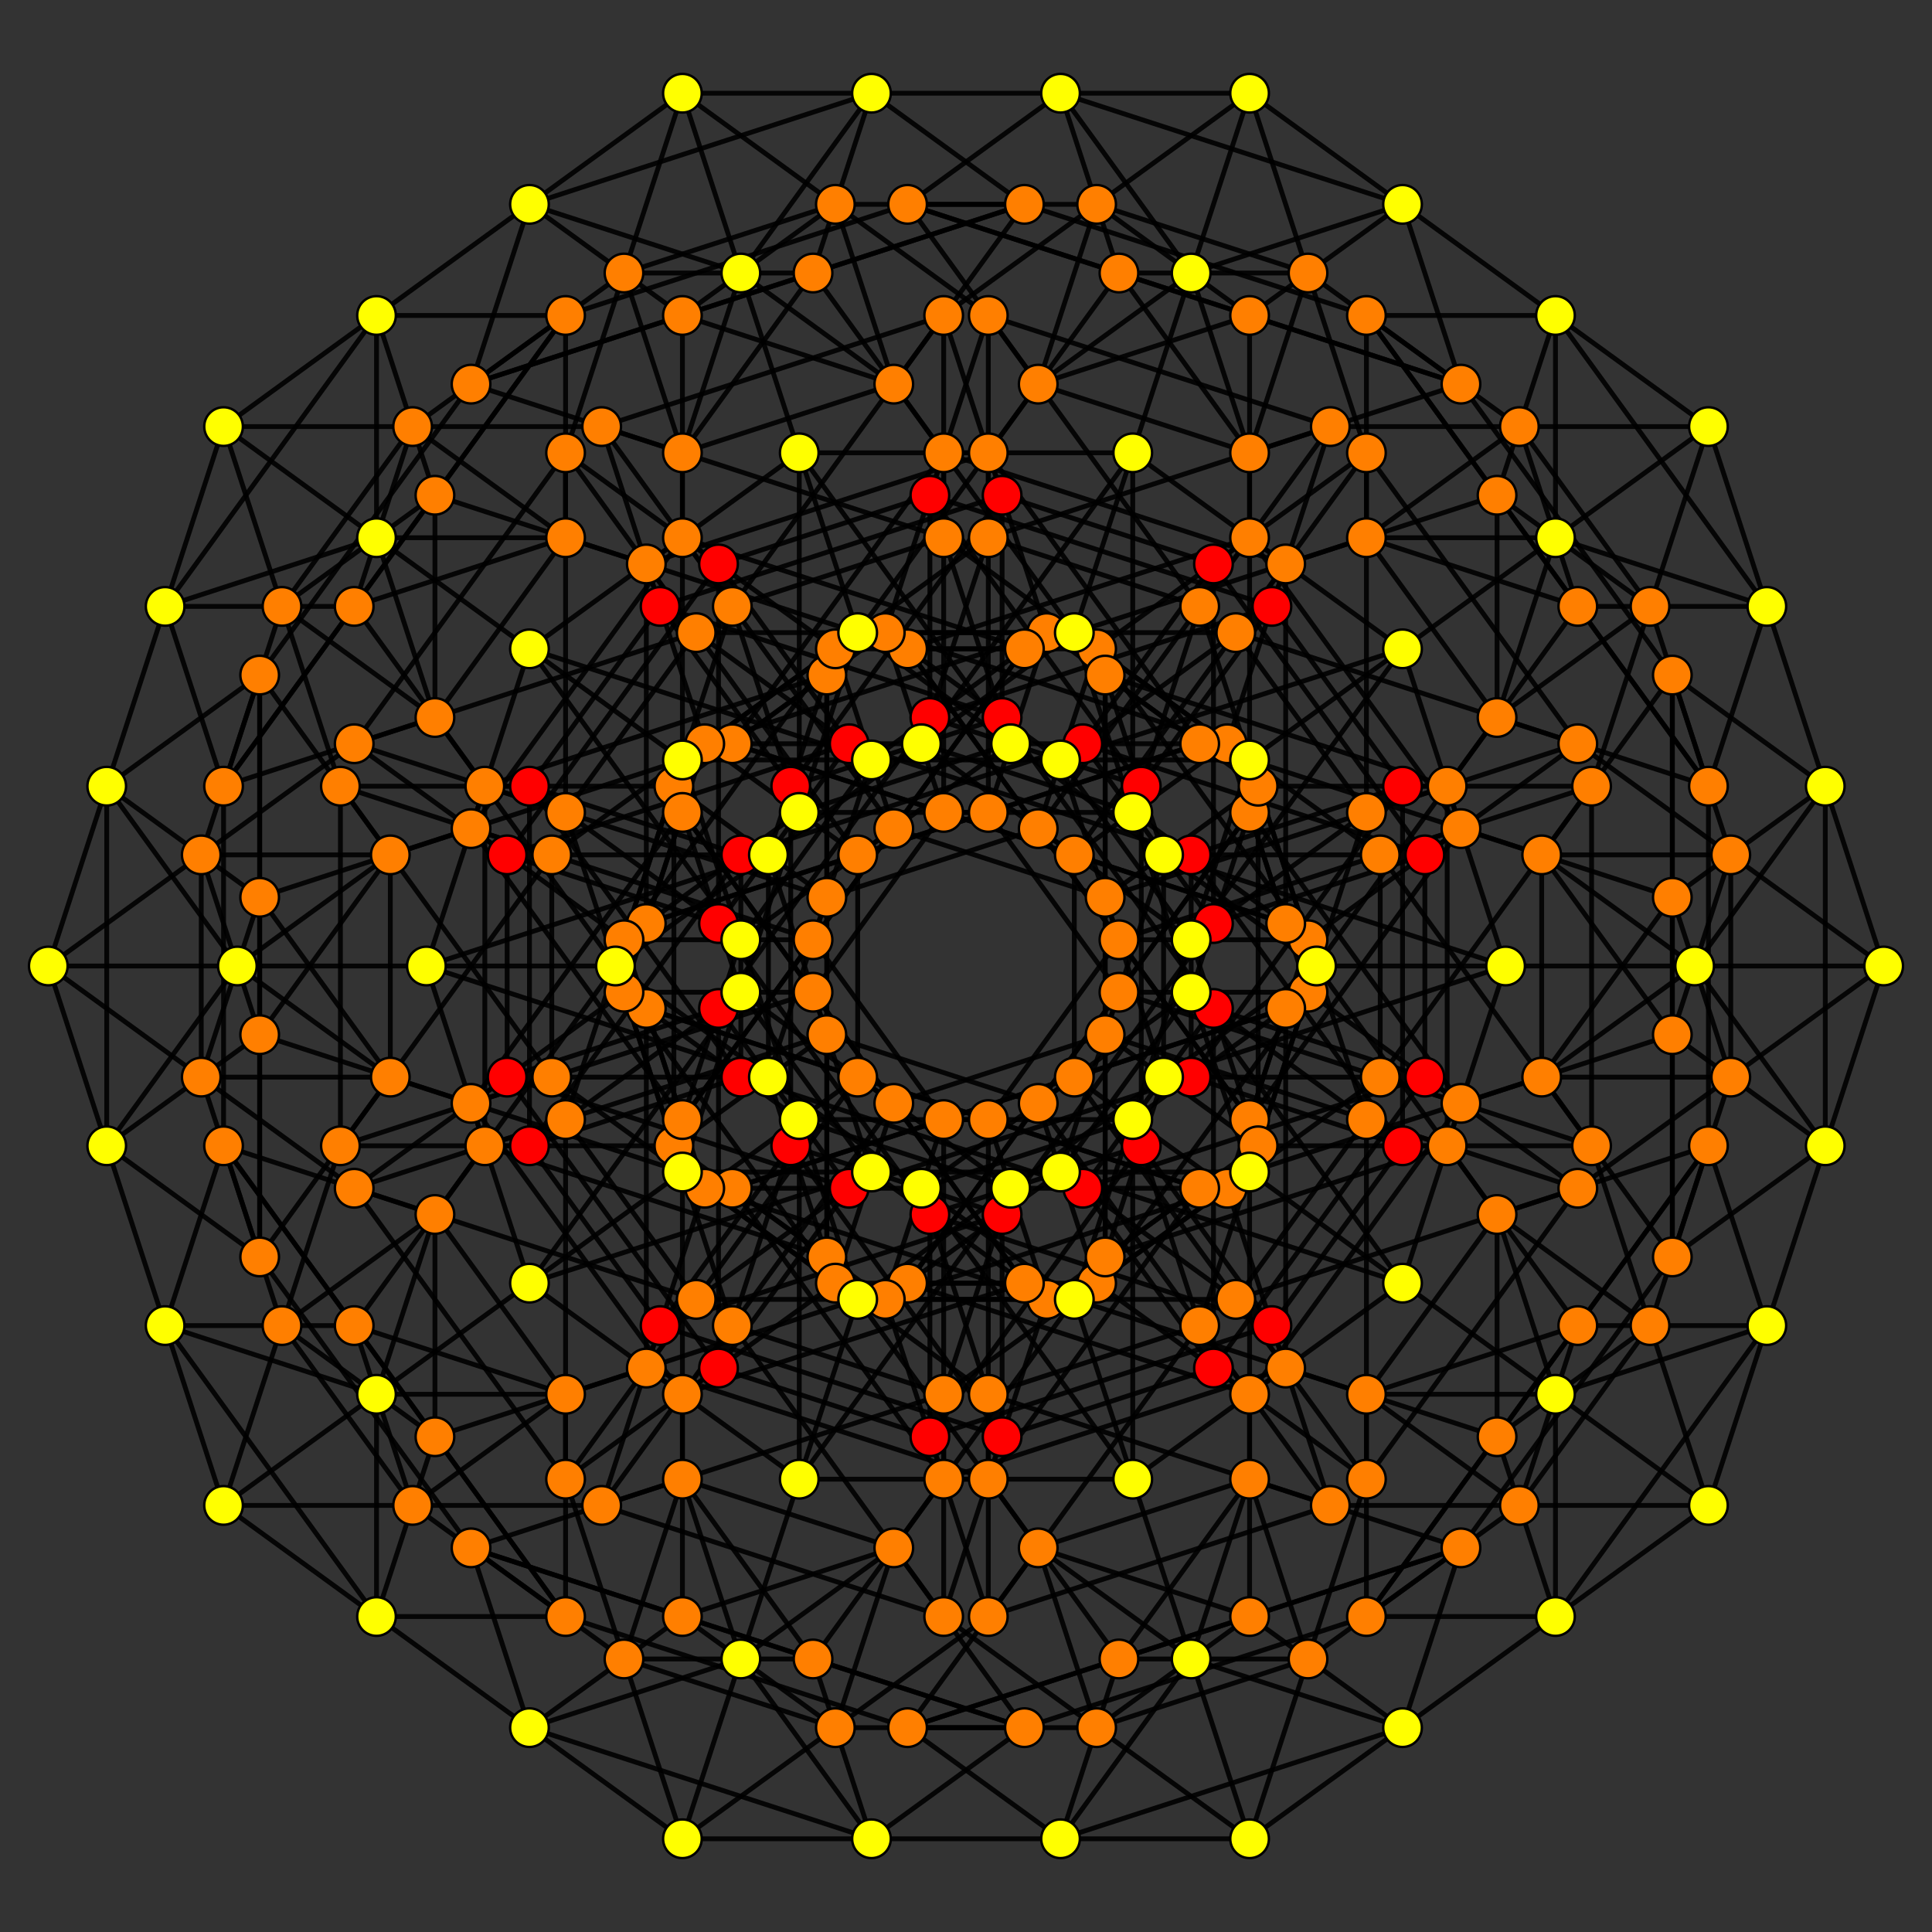 <?xml version="1.0" encoding="UTF-8" standalone="no"?>
<svg
xmlns="http://www.w3.org/2000/svg"
version="1.0"
width="1600" height="1600"
id="7-simplex_t234_A4.svg">
<rect width="100%" height="100%" fill="#333333" stroke="none"/>
<g style="stroke:#000000;stroke-width:4.0;stroke-opacity:0.90;">
<line x1="829.902" y1="1189.840" x2="781.520" y2="1338.745"/>
<line x1="829.902" y1="1189.840" x2="1004.951" y2="1132.963"/>
<line x1="829.902" y1="1189.840" x2="829.902" y2="1005.782"/>
<line x1="829.902" y1="1189.840" x2="654.853" y2="948.906"/>
<line x1="829.902" y1="1189.840" x2="546.667" y2="1097.811"/>
<line x1="781.520" y1="1338.745" x2="781.520" y2="1338.745"/>
<line x1="781.520" y1="1338.745" x2="908.186" y2="1430.774"/>
<line x1="781.520" y1="1338.745" x2="781.520" y2="1154.688"/>
<line x1="781.520" y1="1338.745" x2="606.471" y2="1097.811"/>
<line x1="781.520" y1="1338.745" x2="498.284" y2="1246.717"/>
<line x1="1004.951" y1="1132.963" x2="1131.618" y2="1224.992"/>
<line x1="1004.951" y1="1132.963" x2="1180.000" y2="892.029"/>
<line x1="1004.951" y1="1132.963" x2="1004.951" y2="835.152"/>
<line x1="1004.951" y1="1132.963" x2="896.765" y2="984.057"/>
<line x1="908.186" y1="1430.774" x2="1083.235" y2="1373.897"/>
<line x1="908.186" y1="1430.774" x2="1034.853" y2="1522.803"/>
<line x1="908.186" y1="1430.774" x2="1034.853" y2="1338.745"/>
<line x1="908.186" y1="1430.774" x2="859.804" y2="1281.869"/>
<line x1="908.186" y1="1430.774" x2="751.618" y2="1430.774"/>
<line x1="1131.618" y1="1224.992" x2="1131.618" y2="1224.992"/>
<line x1="1131.618" y1="1224.992" x2="1083.235" y2="1373.897"/>
<line x1="1131.618" y1="1224.992" x2="1306.667" y2="984.057"/>
<line x1="1131.618" y1="1224.992" x2="1131.618" y2="927.181"/>
<line x1="1131.618" y1="1224.992" x2="1023.431" y2="1076.086"/>
<line x1="1083.235" y1="1373.897" x2="1034.853" y2="1522.803"/>
<line x1="1083.235" y1="1373.897" x2="1209.902" y2="1281.869"/>
<line x1="1083.235" y1="1373.897" x2="1034.853" y2="1224.992"/>
<line x1="1083.235" y1="1373.897" x2="926.667" y2="1373.897"/>
<line x1="1034.853" y1="1522.803" x2="1034.853" y2="1522.803"/>
<line x1="1034.853" y1="1522.803" x2="1161.520" y2="1430.774"/>
<line x1="1034.853" y1="1522.803" x2="986.471" y2="1373.897"/>
<line x1="1034.853" y1="1522.803" x2="878.284" y2="1522.803"/>
<line x1="829.902" y1="1005.782" x2="781.520" y2="1154.688"/>
<line x1="829.902" y1="1005.782" x2="1004.951" y2="764.848"/>
<line x1="829.902" y1="1005.782" x2="654.853" y2="948.906"/>
<line x1="829.902" y1="1005.782" x2="546.667" y2="1097.811"/>
<line x1="781.520" y1="1154.688" x2="781.520" y2="1154.688"/>
<line x1="781.520" y1="1154.688" x2="908.186" y2="1062.659"/>
<line x1="781.520" y1="1154.688" x2="606.471" y2="1097.811"/>
<line x1="781.520" y1="1154.688" x2="498.284" y2="1246.717"/>
<line x1="1180.000" y1="892.029" x2="1306.667" y2="984.057"/>
<line x1="1180.000" y1="892.029" x2="1180.000" y2="707.971"/>
<line x1="1180.000" y1="892.029" x2="1004.951" y2="835.152"/>
<line x1="1180.000" y1="892.029" x2="896.765" y2="984.057"/>
<line x1="1034.853" y1="1338.745" x2="1209.902" y2="1281.869"/>
<line x1="1034.853" y1="1338.745" x2="1161.520" y2="1430.774"/>
<line x1="1034.853" y1="1338.745" x2="1034.853" y2="1154.688"/>
<line x1="1034.853" y1="1338.745" x2="859.804" y2="1281.869"/>
<line x1="1034.853" y1="1338.745" x2="751.618" y2="1430.774"/>
<line x1="1306.667" y1="984.057" x2="1306.667" y2="984.057"/>
<line x1="1306.667" y1="984.057" x2="1433.333" y2="892.029"/>
<line x1="1306.667" y1="984.057" x2="1131.618" y2="927.181"/>
<line x1="1306.667" y1="984.057" x2="1023.431" y2="1076.086"/>
<line x1="1209.902" y1="1281.869" x2="1161.520" y2="1430.774"/>
<line x1="1209.902" y1="1281.869" x2="1384.951" y2="1040.934"/>
<line x1="1209.902" y1="1281.869" x2="1034.853" y2="1224.992"/>
<line x1="1209.902" y1="1281.869" x2="926.667" y2="1373.897"/>
<line x1="1161.520" y1="1430.774" x2="1161.520" y2="1430.774"/>
<line x1="1161.520" y1="1430.774" x2="1288.186" y2="1338.745"/>
<line x1="1161.520" y1="1430.774" x2="986.471" y2="1373.897"/>
<line x1="1161.520" y1="1430.774" x2="878.284" y2="1522.803"/>
<line x1="1004.951" y1="764.848" x2="1180.000" y2="707.971"/>
<line x1="1004.951" y1="764.848" x2="1131.618" y2="672.819"/>
<line x1="1004.951" y1="764.848" x2="1004.951" y2="467.037"/>
<line x1="1004.951" y1="764.848" x2="896.765" y2="615.943"/>
<line x1="908.186" y1="1062.659" x2="1034.853" y2="1154.688"/>
<line x1="908.186" y1="1062.659" x2="1083.235" y2="821.725"/>
<line x1="908.186" y1="1062.659" x2="1034.853" y2="970.631"/>
<line x1="908.186" y1="1062.659" x2="859.804" y2="913.754"/>
<line x1="908.186" y1="1062.659" x2="751.618" y2="1062.659"/>
<line x1="1180.000" y1="707.971" x2="1306.667" y2="615.943"/>
<line x1="1180.000" y1="707.971" x2="1004.951" y2="467.037"/>
<line x1="1180.000" y1="707.971" x2="896.765" y2="615.943"/>
<line x1="1034.853" y1="1154.688" x2="1209.902" y2="913.754"/>
<line x1="1034.853" y1="1154.688" x2="1161.520" y2="1062.659"/>
<line x1="1034.853" y1="1154.688" x2="859.804" y2="913.754"/>
<line x1="1034.853" y1="1154.688" x2="751.618" y2="1062.659"/>
<line x1="1433.333" y1="892.029" x2="1384.951" y2="1040.934"/>
<line x1="1433.333" y1="892.029" x2="1433.333" y2="707.971"/>
<line x1="1433.333" y1="892.029" x2="1560.000" y2="800.000"/>
<line x1="1433.333" y1="892.029" x2="1384.951" y2="743.123"/>
<line x1="1433.333" y1="892.029" x2="1276.765" y2="892.029"/>
<line x1="1384.951" y1="1040.934" x2="1384.951" y2="856.877"/>
<line x1="1384.951" y1="1040.934" x2="1511.618" y2="948.906"/>
<line x1="1384.951" y1="1040.934" x2="1384.951" y2="743.123"/>
<line x1="1384.951" y1="1040.934" x2="1276.765" y2="892.029"/>
<line x1="1288.186" y1="1338.745" x2="1288.186" y2="1338.745"/>
<line x1="1288.186" y1="1338.745" x2="1288.186" y2="1154.688"/>
<line x1="1288.186" y1="1338.745" x2="1463.235" y2="1097.811"/>
<line x1="1288.186" y1="1338.745" x2="1414.853" y2="1246.717"/>
<line x1="1288.186" y1="1338.745" x2="1239.804" y2="1189.840"/>
<line x1="1288.186" y1="1338.745" x2="1131.618" y2="1338.745"/>
<line x1="1131.618" y1="672.819" x2="1131.618" y2="672.819"/>
<line x1="1131.618" y1="672.819" x2="1083.235" y2="821.725"/>
<line x1="1131.618" y1="672.819" x2="1306.667" y2="615.943"/>
<line x1="1131.618" y1="672.819" x2="1131.618" y2="375.008"/>
<line x1="1131.618" y1="672.819" x2="1023.431" y2="523.914"/>
<line x1="1083.235" y1="821.725" x2="1034.853" y2="970.631"/>
<line x1="1083.235" y1="821.725" x2="1209.902" y2="913.754"/>
<line x1="1083.235" y1="821.725" x2="1034.853" y2="672.819"/>
<line x1="1083.235" y1="821.725" x2="926.667" y2="821.725"/>
<line x1="1034.853" y1="970.631" x2="1034.853" y2="970.631"/>
<line x1="1034.853" y1="970.631" x2="1161.520" y2="1062.659"/>
<line x1="1034.853" y1="970.631" x2="986.471" y2="821.725"/>
<line x1="1034.853" y1="970.631" x2="878.284" y2="970.631"/>
<line x1="1306.667" y1="615.943" x2="1306.667" y2="615.943"/>
<line x1="1306.667" y1="615.943" x2="1433.333" y2="707.971"/>
<line x1="1306.667" y1="615.943" x2="1131.618" y2="375.008"/>
<line x1="1306.667" y1="615.943" x2="1023.431" y2="523.914"/>
<line x1="1209.902" y1="913.754" x2="1161.520" y2="1062.659"/>
<line x1="1209.902" y1="913.754" x2="1384.951" y2="856.877"/>
<line x1="1209.902" y1="913.754" x2="1034.853" y2="672.819"/>
<line x1="1209.902" y1="913.754" x2="926.667" y2="821.725"/>
<line x1="1161.520" y1="1062.659" x2="1161.520" y2="1062.659"/>
<line x1="1161.520" y1="1062.659" x2="1288.186" y2="1154.688"/>
<line x1="1161.520" y1="1062.659" x2="986.471" y2="821.725"/>
<line x1="1161.520" y1="1062.659" x2="878.284" y2="970.631"/>
<line x1="1433.333" y1="707.971" x2="1384.951" y2="856.877"/>
<line x1="1433.333" y1="707.971" x2="1560.000" y2="800.000"/>
<line x1="1433.333" y1="707.971" x2="1384.951" y2="559.066"/>
<line x1="1433.333" y1="707.971" x2="1276.765" y2="707.971"/>
<line x1="1384.951" y1="856.877" x2="1511.618" y2="948.906"/>
<line x1="1384.951" y1="856.877" x2="1384.951" y2="559.066"/>
<line x1="1384.951" y1="856.877" x2="1276.765" y2="707.971"/>
<line x1="1288.186" y1="1154.688" x2="1288.186" y2="1154.688"/>
<line x1="1288.186" y1="1154.688" x2="1463.235" y2="1097.811"/>
<line x1="1288.186" y1="1154.688" x2="1414.853" y2="1246.717"/>
<line x1="1288.186" y1="1154.688" x2="1239.804" y2="1005.782"/>
<line x1="1288.186" y1="1154.688" x2="1131.618" y2="1154.688"/>
<line x1="1560.000" y1="800.000" x2="1560.000" y2="800.000"/>
<line x1="1560.000" y1="800.000" x2="1511.618" y2="948.906"/>
<line x1="1560.000" y1="800.000" x2="1511.618" y2="651.094"/>
<line x1="1560.000" y1="800.000" x2="1403.431" y2="800.000"/>
<line x1="1511.618" y1="948.906" x2="1511.618" y2="948.906"/>
<line x1="1511.618" y1="948.906" x2="1463.235" y2="1097.811"/>
<line x1="1511.618" y1="948.906" x2="1511.618" y2="651.094"/>
<line x1="1511.618" y1="948.906" x2="1403.431" y2="800.000"/>
<line x1="1463.235" y1="1097.811" x2="1463.235" y2="1097.811"/>
<line x1="1463.235" y1="1097.811" x2="1414.853" y2="1246.717"/>
<line x1="1463.235" y1="1097.811" x2="1414.853" y2="948.906"/>
<line x1="1463.235" y1="1097.811" x2="1306.667" y2="1097.811"/>
<line x1="1414.853" y1="1246.717" x2="1414.853" y2="1246.717"/>
<line x1="1414.853" y1="1246.717" x2="1366.471" y2="1097.811"/>
<line x1="1414.853" y1="1246.717" x2="1258.284" y2="1246.717"/>
<line x1="654.853" y1="948.906" x2="606.471" y2="1097.811"/>
<line x1="654.853" y1="948.906" x2="654.853" y2="651.094"/>
<line x1="654.853" y1="948.906" x2="546.667" y2="1097.811"/>
<line x1="606.471" y1="1097.811" x2="606.471" y2="1097.811"/>
<line x1="606.471" y1="1097.811" x2="558.088" y2="948.906"/>
<line x1="606.471" y1="1097.811" x2="498.284" y2="1246.717"/>
<line x1="1004.951" y1="835.152" x2="1131.618" y2="927.181"/>
<line x1="1004.951" y1="835.152" x2="829.902" y2="594.218"/>
<line x1="1004.951" y1="835.152" x2="896.765" y2="984.057"/>
<line x1="859.804" y1="1281.869" x2="1034.853" y2="1224.992"/>
<line x1="859.804" y1="1281.869" x2="986.471" y2="1373.897"/>
<line x1="859.804" y1="1281.869" x2="684.755" y2="1040.934"/>
<line x1="859.804" y1="1281.869" x2="751.618" y2="1430.774"/>
<line x1="1131.618" y1="927.181" x2="1131.618" y2="927.181"/>
<line x1="1131.618" y1="927.181" x2="1083.235" y2="778.275"/>
<line x1="1131.618" y1="927.181" x2="1023.431" y2="1076.086"/>
<line x1="1034.853" y1="1224.992" x2="986.471" y2="1373.897"/>
<line x1="1034.853" y1="1224.992" x2="1034.853" y2="927.181"/>
<line x1="1034.853" y1="1224.992" x2="926.667" y2="1373.897"/>
<line x1="986.471" y1="1373.897" x2="986.471" y2="1373.897"/>
<line x1="986.471" y1="1373.897" x2="938.088" y2="1224.992"/>
<line x1="986.471" y1="1373.897" x2="878.284" y2="1522.803"/>
<line x1="1004.951" y1="467.037" x2="1131.618" y2="375.008"/>
<line x1="1004.951" y1="467.037" x2="829.902" y2="410.160"/>
<line x1="1004.951" y1="467.037" x2="896.765" y2="615.943"/>
<line x1="859.804" y1="913.754" x2="1034.853" y2="672.819"/>
<line x1="859.804" y1="913.754" x2="986.471" y2="821.725"/>
<line x1="859.804" y1="913.754" x2="684.755" y2="856.877"/>
<line x1="859.804" y1="913.754" x2="751.618" y2="1062.659"/>
<line x1="1384.951" y1="743.123" x2="1384.951" y2="559.066"/>
<line x1="1384.951" y1="743.123" x2="1511.618" y2="651.094"/>
<line x1="1384.951" y1="743.123" x2="1209.902" y2="686.246"/>
<line x1="1384.951" y1="743.123" x2="1276.765" y2="892.029"/>
<line x1="1239.804" y1="1189.840" x2="1239.804" y2="1005.782"/>
<line x1="1239.804" y1="1189.840" x2="1414.853" y2="948.906"/>
<line x1="1239.804" y1="1189.840" x2="1366.471" y2="1097.811"/>
<line x1="1239.804" y1="1189.840" x2="1064.755" y2="1132.963"/>
<line x1="1239.804" y1="1189.840" x2="1131.618" y2="1338.745"/>
<line x1="1131.618" y1="375.008" x2="1131.618" y2="375.008"/>
<line x1="1131.618" y1="375.008" x2="1083.235" y2="226.103"/>
<line x1="1131.618" y1="375.008" x2="1023.431" y2="523.914"/>
<line x1="1034.853" y1="672.819" x2="986.471" y2="821.725"/>
<line x1="1034.853" y1="672.819" x2="1034.853" y2="375.008"/>
<line x1="1034.853" y1="672.819" x2="926.667" y2="821.725"/>
<line x1="986.471" y1="821.725" x2="986.471" y2="821.725"/>
<line x1="986.471" y1="821.725" x2="938.088" y2="672.819"/>
<line x1="986.471" y1="821.725" x2="878.284" y2="970.631"/>
<line x1="1384.951" y1="559.066" x2="1511.618" y2="651.094"/>
<line x1="1384.951" y1="559.066" x2="1209.902" y2="318.131"/>
<line x1="1384.951" y1="559.066" x2="1276.765" y2="707.971"/>
<line x1="1239.804" y1="1005.782" x2="1414.853" y2="948.906"/>
<line x1="1239.804" y1="1005.782" x2="1366.471" y2="1097.811"/>
<line x1="1239.804" y1="1005.782" x2="1064.755" y2="764.848"/>
<line x1="1239.804" y1="1005.782" x2="1131.618" y2="1154.688"/>
<line x1="1511.618" y1="651.094" x2="1511.618" y2="651.094"/>
<line x1="1511.618" y1="651.094" x2="1463.235" y2="502.189"/>
<line x1="1511.618" y1="651.094" x2="1403.431" y2="800.000"/>
<line x1="1414.853" y1="948.906" x2="1366.471" y2="1097.811"/>
<line x1="1414.853" y1="948.906" x2="1414.853" y2="651.094"/>
<line x1="1414.853" y1="948.906" x2="1306.667" y2="1097.811"/>
<line x1="1366.471" y1="1097.811" x2="1318.088" y2="948.906"/>
<line x1="1366.471" y1="1097.811" x2="1258.284" y2="1246.717"/>
<line x1="654.853" y1="651.094" x2="829.902" y2="594.218"/>
<line x1="654.853" y1="651.094" x2="829.902" y2="410.160"/>
<line x1="654.853" y1="651.094" x2="606.471" y2="502.189"/>
<line x1="654.853" y1="651.094" x2="546.667" y2="502.189"/>
<line x1="558.088" y1="948.906" x2="684.755" y2="1040.934"/>
<line x1="558.088" y1="948.906" x2="684.755" y2="856.877"/>
<line x1="558.088" y1="948.906" x2="558.088" y2="651.094"/>
<line x1="558.088" y1="948.906" x2="509.706" y2="800.000"/>
<line x1="558.088" y1="948.906" x2="401.520" y2="948.906"/>
<line x1="829.902" y1="594.218" x2="829.902" y2="410.160"/>
<line x1="829.902" y1="594.218" x2="781.520" y2="445.312"/>
<line x1="829.902" y1="594.218" x2="546.667" y2="502.189"/>
<line x1="684.755" y1="1040.934" x2="684.755" y2="856.877"/>
<line x1="684.755" y1="1040.934" x2="684.755" y2="743.123"/>
<line x1="684.755" y1="1040.934" x2="636.372" y2="892.029"/>
<line x1="684.755" y1="1040.934" x2="401.520" y2="948.906"/>
<line x1="1083.235" y1="778.275" x2="1034.853" y2="927.181"/>
<line x1="1083.235" y1="778.275" x2="1209.902" y2="686.246"/>
<line x1="1083.235" y1="778.275" x2="908.186" y2="537.341"/>
<line x1="1083.235" y1="778.275" x2="1034.853" y2="629.369"/>
<line x1="1083.235" y1="778.275" x2="926.667" y2="778.275"/>
<line x1="1034.853" y1="927.181" x2="1209.902" y2="686.246"/>
<line x1="1034.853" y1="927.181" x2="859.804" y2="686.246"/>
<line x1="1034.853" y1="927.181" x2="986.471" y2="778.275"/>
<line x1="1034.853" y1="927.181" x2="926.667" y2="778.275"/>
<line x1="938.088" y1="1224.992" x2="938.088" y2="1224.992"/>
<line x1="938.088" y1="1224.992" x2="1064.755" y2="1132.963"/>
<line x1="938.088" y1="1224.992" x2="763.039" y2="984.057"/>
<line x1="938.088" y1="1224.992" x2="938.088" y2="927.181"/>
<line x1="938.088" y1="1224.992" x2="889.706" y2="1076.086"/>
<line x1="938.088" y1="1224.992" x2="781.520" y2="1224.992"/>
<line x1="829.902" y1="410.160" x2="781.520" y2="261.254"/>
<line x1="829.902" y1="410.160" x2="546.667" y2="502.189"/>
<line x1="684.755" y1="856.877" x2="684.755" y2="559.066"/>
<line x1="684.755" y1="856.877" x2="636.372" y2="707.971"/>
<line x1="684.755" y1="856.877" x2="401.520" y2="948.906"/>
<line x1="1209.902" y1="686.246" x2="1034.853" y2="445.312"/>
<line x1="1209.902" y1="686.246" x2="1161.520" y2="537.341"/>
<line x1="1209.902" y1="686.246" x2="926.667" y2="778.275"/>
<line x1="1064.755" y1="1132.963" x2="889.706" y2="892.029"/>
<line x1="1064.755" y1="1132.963" x2="1064.755" y2="835.152"/>
<line x1="1064.755" y1="1132.963" x2="1016.372" y2="984.057"/>
<line x1="1064.755" y1="1132.963" x2="781.520" y2="1224.992"/>
<line x1="1083.235" y1="226.103" x2="1034.853" y2="375.008"/>
<line x1="1083.235" y1="226.103" x2="1209.902" y2="318.131"/>
<line x1="1083.235" y1="226.103" x2="908.186" y2="169.226"/>
<line x1="1083.235" y1="226.103" x2="1034.853" y2="77.197"/>
<line x1="1083.235" y1="226.103" x2="926.667" y2="226.103"/>
<line x1="1034.853" y1="375.008" x2="1209.902" y2="318.131"/>
<line x1="1034.853" y1="375.008" x2="859.804" y2="318.131"/>
<line x1="1034.853" y1="375.008" x2="986.471" y2="226.103"/>
<line x1="1034.853" y1="375.008" x2="926.667" y2="226.103"/>
<line x1="938.088" y1="672.819" x2="938.088" y2="672.819"/>
<line x1="938.088" y1="672.819" x2="1064.755" y2="764.848"/>
<line x1="938.088" y1="672.819" x2="763.039" y2="615.943"/>
<line x1="938.088" y1="672.819" x2="938.088" y2="375.008"/>
<line x1="938.088" y1="672.819" x2="889.706" y2="523.914"/>
<line x1="938.088" y1="672.819" x2="781.520" y2="672.819"/>
<line x1="1209.902" y1="318.131" x2="1034.853" y2="261.254"/>
<line x1="1209.902" y1="318.131" x2="1161.520" y2="169.226"/>
<line x1="1209.902" y1="318.131" x2="926.667" y2="226.103"/>
<line x1="1064.755" y1="764.848" x2="889.706" y2="707.971"/>
<line x1="1064.755" y1="764.848" x2="1064.755" y2="467.037"/>
<line x1="1064.755" y1="764.848" x2="1016.372" y2="615.943"/>
<line x1="1064.755" y1="764.848" x2="781.520" y2="672.819"/>
<line x1="1463.235" y1="502.189" x2="1463.235" y2="502.189"/>
<line x1="1463.235" y1="502.189" x2="1414.853" y2="651.094"/>
<line x1="1463.235" y1="502.189" x2="1288.186" y2="445.312"/>
<line x1="1463.235" y1="502.189" x2="1288.186" y2="261.254"/>
<line x1="1463.235" y1="502.189" x2="1414.853" y2="353.283"/>
<line x1="1463.235" y1="502.189" x2="1306.667" y2="502.189"/>
<line x1="1414.853" y1="651.094" x2="1239.804" y2="594.218"/>
<line x1="1414.853" y1="651.094" x2="1239.804" y2="410.160"/>
<line x1="1414.853" y1="651.094" x2="1366.471" y2="502.189"/>
<line x1="1414.853" y1="651.094" x2="1306.667" y2="502.189"/>
<line x1="1318.088" y1="948.906" x2="1318.088" y2="948.906"/>
<line x1="1318.088" y1="948.906" x2="1143.039" y2="892.029"/>
<line x1="1318.088" y1="948.906" x2="1143.039" y2="707.971"/>
<line x1="1318.088" y1="948.906" x2="1318.088" y2="651.094"/>
<line x1="1318.088" y1="948.906" x2="1161.520" y2="948.906"/>
<line x1="606.471" y1="502.189" x2="606.471" y2="502.189"/>
<line x1="606.471" y1="502.189" x2="558.088" y2="651.094"/>
<line x1="606.471" y1="502.189" x2="781.520" y2="445.312"/>
<line x1="606.471" y1="502.189" x2="781.520" y2="261.254"/>
<line x1="606.471" y1="502.189" x2="498.284" y2="353.283"/>
<line x1="558.088" y1="651.094" x2="509.706" y2="800.000"/>
<line x1="558.088" y1="651.094" x2="684.755" y2="743.123"/>
<line x1="558.088" y1="651.094" x2="684.755" y2="559.066"/>
<line x1="558.088" y1="651.094" x2="401.520" y2="651.094"/>
<line x1="509.706" y1="800.000" x2="509.706" y2="800.000"/>
<line x1="509.706" y1="800.000" x2="636.372" y2="892.029"/>
<line x1="509.706" y1="800.000" x2="636.372" y2="707.971"/>
<line x1="509.706" y1="800.000" x2="353.137" y2="800.000"/>
<line x1="781.520" y1="445.312" x2="781.520" y2="445.312"/>
<line x1="781.520" y1="445.312" x2="908.186" y2="537.341"/>
<line x1="781.520" y1="445.312" x2="781.520" y2="261.254"/>
<line x1="781.520" y1="445.312" x2="498.284" y2="353.283"/>
<line x1="684.755" y1="743.123" x2="636.372" y2="892.029"/>
<line x1="684.755" y1="743.123" x2="859.804" y2="686.246"/>
<line x1="684.755" y1="743.123" x2="684.755" y2="559.066"/>
<line x1="684.755" y1="743.123" x2="401.520" y2="651.094"/>
<line x1="636.372" y1="892.029" x2="636.372" y2="892.029"/>
<line x1="636.372" y1="892.029" x2="763.039" y2="984.057"/>
<line x1="636.372" y1="892.029" x2="636.372" y2="707.971"/>
<line x1="636.372" y1="892.029" x2="353.137" y2="800.000"/>
<line x1="908.186" y1="537.341" x2="859.804" y2="686.246"/>
<line x1="908.186" y1="537.341" x2="1034.853" y2="629.369"/>
<line x1="908.186" y1="537.341" x2="1034.853" y2="445.312"/>
<line x1="908.186" y1="537.341" x2="751.618" y2="537.341"/>
<line x1="859.804" y1="686.246" x2="986.471" y2="778.275"/>
<line x1="859.804" y1="686.246" x2="1034.853" y2="445.312"/>
<line x1="859.804" y1="686.246" x2="751.618" y2="537.341"/>
<line x1="763.039" y1="984.057" x2="763.039" y2="984.057"/>
<line x1="763.039" y1="984.057" x2="938.088" y2="927.181"/>
<line x1="763.039" y1="984.057" x2="889.706" y2="1076.086"/>
<line x1="763.039" y1="984.057" x2="889.706" y2="892.029"/>
<line x1="763.039" y1="984.057" x2="606.471" y2="984.057"/>
<line x1="1034.853" y1="629.369" x2="1034.853" y2="629.369"/>
<line x1="1034.853" y1="629.369" x2="986.471" y2="778.275"/>
<line x1="1034.853" y1="629.369" x2="1161.520" y2="537.341"/>
<line x1="1034.853" y1="629.369" x2="878.284" y2="629.369"/>
<line x1="986.471" y1="778.275" x2="986.471" y2="778.275"/>
<line x1="986.471" y1="778.275" x2="938.088" y2="927.181"/>
<line x1="986.471" y1="778.275" x2="1161.520" y2="537.341"/>
<line x1="986.471" y1="778.275" x2="878.284" y2="629.369"/>
<line x1="938.088" y1="927.181" x2="938.088" y2="927.181"/>
<line x1="938.088" y1="927.181" x2="889.706" y2="1076.086"/>
<line x1="938.088" y1="927.181" x2="1064.755" y2="835.152"/>
<line x1="938.088" y1="927.181" x2="781.520" y2="927.181"/>
<line x1="889.706" y1="1076.086" x2="889.706" y2="1076.086"/>
<line x1="889.706" y1="1076.086" x2="1016.372" y2="984.057"/>
<line x1="889.706" y1="1076.086" x2="733.137" y2="1076.086"/>
<line x1="781.520" y1="261.254" x2="781.520" y2="261.254"/>
<line x1="781.520" y1="261.254" x2="908.186" y2="169.226"/>
<line x1="781.520" y1="261.254" x2="498.284" y2="353.283"/>
<line x1="684.755" y1="559.066" x2="636.372" y2="707.971"/>
<line x1="684.755" y1="559.066" x2="859.804" y2="318.131"/>
<line x1="684.755" y1="559.066" x2="401.520" y2="651.094"/>
<line x1="636.372" y1="707.971" x2="636.372" y2="707.971"/>
<line x1="636.372" y1="707.971" x2="763.039" y2="615.943"/>
<line x1="636.372" y1="707.971" x2="353.137" y2="800.000"/>
<line x1="1034.853" y1="445.312" x2="1161.520" y2="537.341"/>
<line x1="1034.853" y1="445.312" x2="1034.853" y2="261.254"/>
<line x1="1034.853" y1="445.312" x2="751.618" y2="537.341"/>
<line x1="889.706" y1="892.029" x2="1064.755" y2="835.152"/>
<line x1="889.706" y1="892.029" x2="1016.372" y2="984.057"/>
<line x1="889.706" y1="892.029" x2="889.706" y2="707.971"/>
<line x1="889.706" y1="892.029" x2="606.471" y2="984.057"/>
<line x1="1161.520" y1="537.341" x2="1161.520" y2="537.341"/>
<line x1="1161.520" y1="537.341" x2="1288.186" y2="445.312"/>
<line x1="1161.520" y1="537.341" x2="878.284" y2="629.369"/>
<line x1="1064.755" y1="835.152" x2="1016.372" y2="984.057"/>
<line x1="1064.755" y1="835.152" x2="1239.804" y2="594.218"/>
<line x1="1064.755" y1="835.152" x2="781.520" y2="927.181"/>
<line x1="1016.372" y1="984.057" x2="1143.039" y2="892.029"/>
<line x1="1016.372" y1="984.057" x2="733.137" y2="1076.086"/>
<line x1="908.186" y1="169.226" x2="859.804" y2="318.131"/>
<line x1="908.186" y1="169.226" x2="1034.853" y2="261.254"/>
<line x1="908.186" y1="169.226" x2="1034.853" y2="77.197"/>
<line x1="908.186" y1="169.226" x2="751.618" y2="169.226"/>
<line x1="859.804" y1="318.131" x2="1034.853" y2="261.254"/>
<line x1="859.804" y1="318.131" x2="986.471" y2="226.103"/>
<line x1="859.804" y1="318.131" x2="751.618" y2="169.226"/>
<line x1="763.039" y1="615.943" x2="763.039" y2="615.943"/>
<line x1="763.039" y1="615.943" x2="889.706" y2="707.971"/>
<line x1="763.039" y1="615.943" x2="938.088" y2="375.008"/>
<line x1="763.039" y1="615.943" x2="889.706" y2="523.914"/>
<line x1="763.039" y1="615.943" x2="606.471" y2="615.943"/>
<line x1="1034.853" y1="261.254" x2="1161.520" y2="169.226"/>
<line x1="1034.853" y1="261.254" x2="751.618" y2="169.226"/>
<line x1="889.706" y1="707.971" x2="1064.755" y2="467.037"/>
<line x1="889.706" y1="707.971" x2="1016.372" y2="615.943"/>
<line x1="889.706" y1="707.971" x2="606.471" y2="615.943"/>
<line x1="1288.186" y1="445.312" x2="1288.186" y2="445.312"/>
<line x1="1288.186" y1="445.312" x2="1239.804" y2="594.218"/>
<line x1="1288.186" y1="445.312" x2="1288.186" y2="261.254"/>
<line x1="1288.186" y1="445.312" x2="1414.853" y2="353.283"/>
<line x1="1288.186" y1="445.312" x2="1131.618" y2="445.312"/>
<line x1="1239.804" y1="594.218" x2="1239.804" y2="410.160"/>
<line x1="1239.804" y1="594.218" x2="1366.471" y2="502.189"/>
<line x1="1239.804" y1="594.218" x2="1131.618" y2="445.312"/>
<line x1="1143.039" y1="892.029" x2="1143.039" y2="892.029"/>
<line x1="1143.039" y1="892.029" x2="1143.039" y2="707.971"/>
<line x1="1143.039" y1="892.029" x2="1318.088" y2="651.094"/>
<line x1="1143.039" y1="892.029" x2="986.471" y2="892.029"/>
<line x1="1034.853" y1="77.197" x2="1034.853" y2="77.197"/>
<line x1="1034.853" y1="77.197" x2="986.471" y2="226.103"/>
<line x1="1034.853" y1="77.197" x2="1161.520" y2="169.226"/>
<line x1="1034.853" y1="77.197" x2="878.284" y2="77.197"/>
<line x1="986.471" y1="226.103" x2="986.471" y2="226.103"/>
<line x1="986.471" y1="226.103" x2="938.088" y2="375.008"/>
<line x1="986.471" y1="226.103" x2="1161.520" y2="169.226"/>
<line x1="986.471" y1="226.103" x2="878.284" y2="77.197"/>
<line x1="938.088" y1="375.008" x2="938.088" y2="375.008"/>
<line x1="938.088" y1="375.008" x2="889.706" y2="523.914"/>
<line x1="938.088" y1="375.008" x2="1064.755" y2="467.037"/>
<line x1="938.088" y1="375.008" x2="781.520" y2="375.008"/>
<line x1="889.706" y1="523.914" x2="889.706" y2="523.914"/>
<line x1="889.706" y1="523.914" x2="1016.372" y2="615.943"/>
<line x1="889.706" y1="523.914" x2="733.137" y2="523.914"/>
<line x1="1161.520" y1="169.226" x2="1161.520" y2="169.226"/>
<line x1="1161.520" y1="169.226" x2="1288.186" y2="261.254"/>
<line x1="1161.520" y1="169.226" x2="878.284" y2="77.197"/>
<line x1="1064.755" y1="467.037" x2="1016.372" y2="615.943"/>
<line x1="1064.755" y1="467.037" x2="1239.804" y2="410.160"/>
<line x1="1064.755" y1="467.037" x2="781.520" y2="375.008"/>
<line x1="1016.372" y1="615.943" x2="1143.039" y2="707.971"/>
<line x1="1016.372" y1="615.943" x2="733.137" y2="523.914"/>
<line x1="1288.186" y1="261.254" x2="1288.186" y2="261.254"/>
<line x1="1288.186" y1="261.254" x2="1239.804" y2="410.160"/>
<line x1="1288.186" y1="261.254" x2="1414.853" y2="353.283"/>
<line x1="1288.186" y1="261.254" x2="1131.618" y2="261.254"/>
<line x1="1239.804" y1="410.160" x2="1366.471" y2="502.189"/>
<line x1="1239.804" y1="410.160" x2="1131.618" y2="261.254"/>
<line x1="1143.039" y1="707.971" x2="1143.039" y2="707.971"/>
<line x1="1143.039" y1="707.971" x2="1318.088" y2="651.094"/>
<line x1="1143.039" y1="707.971" x2="986.471" y2="707.971"/>
<line x1="1414.853" y1="353.283" x2="1414.853" y2="353.283"/>
<line x1="1414.853" y1="353.283" x2="1366.471" y2="502.189"/>
<line x1="1414.853" y1="353.283" x2="1258.284" y2="353.283"/>
<line x1="1366.471" y1="502.189" x2="1318.088" y2="651.094"/>
<line x1="1366.471" y1="502.189" x2="1258.284" y2="353.283"/>
<line x1="1318.088" y1="651.094" x2="1318.088" y2="651.094"/>
<line x1="1318.088" y1="651.094" x2="1161.520" y2="651.094"/>
<line x1="546.667" y1="1097.811" x2="498.284" y2="1246.717"/>
<line x1="546.667" y1="1097.811" x2="438.480" y2="948.906"/>
<line x1="498.284" y1="1246.717" x2="498.284" y2="1246.717"/>
<line x1="498.284" y1="1246.717" x2="341.716" y2="1246.717"/>
<line x1="896.765" y1="984.057" x2="1023.431" y2="1076.086"/>
<line x1="896.765" y1="984.057" x2="613.529" y2="892.029"/>
<line x1="751.618" y1="1430.774" x2="926.667" y2="1373.897"/>
<line x1="751.618" y1="1430.774" x2="878.284" y2="1522.803"/>
<line x1="751.618" y1="1430.774" x2="468.382" y2="1338.745"/>
<line x1="1023.431" y1="1076.086" x2="1023.431" y2="1076.086"/>
<line x1="1023.431" y1="1076.086" x2="866.863" y2="1076.086"/>
<line x1="926.667" y1="1373.897" x2="878.284" y2="1522.803"/>
<line x1="926.667" y1="1373.897" x2="818.480" y2="1224.992"/>
<line x1="878.284" y1="1522.803" x2="878.284" y2="1522.803"/>
<line x1="878.284" y1="1522.803" x2="721.716" y2="1522.803"/>
<line x1="896.765" y1="615.943" x2="1023.431" y2="523.914"/>
<line x1="896.765" y1="615.943" x2="613.529" y2="707.971"/>
<line x1="751.618" y1="1062.659" x2="926.667" y2="821.725"/>
<line x1="751.618" y1="1062.659" x2="878.284" y2="970.631"/>
<line x1="751.618" y1="1062.659" x2="468.382" y2="1154.688"/>
<line x1="1276.765" y1="892.029" x2="1276.765" y2="707.971"/>
<line x1="1276.765" y1="892.029" x2="1403.431" y2="800.000"/>
<line x1="1276.765" y1="892.029" x2="993.529" y2="984.057"/>
<line x1="1131.618" y1="1338.745" x2="1131.618" y2="1154.688"/>
<line x1="1131.618" y1="1338.745" x2="1306.667" y2="1097.811"/>
<line x1="1131.618" y1="1338.745" x2="1258.284" y2="1246.717"/>
<line x1="1131.618" y1="1338.745" x2="848.382" y2="1430.774"/>
<line x1="1023.431" y1="523.914" x2="1023.431" y2="523.914"/>
<line x1="1023.431" y1="523.914" x2="866.863" y2="523.914"/>
<line x1="926.667" y1="821.725" x2="878.284" y2="970.631"/>
<line x1="926.667" y1="821.725" x2="818.480" y2="672.819"/>
<line x1="878.284" y1="970.631" x2="878.284" y2="970.631"/>
<line x1="878.284" y1="970.631" x2="721.716" y2="970.631"/>
<line x1="1276.765" y1="707.971" x2="1403.431" y2="800.000"/>
<line x1="1276.765" y1="707.971" x2="993.529" y2="615.943"/>
<line x1="1131.618" y1="1154.688" x2="1306.667" y2="1097.811"/>
<line x1="1131.618" y1="1154.688" x2="1258.284" y2="1246.717"/>
<line x1="1131.618" y1="1154.688" x2="848.382" y2="1062.659"/>
<line x1="1403.431" y1="800.000" x2="1403.431" y2="800.000"/>
<line x1="1403.431" y1="800.000" x2="1246.863" y2="800.000"/>
<line x1="1306.667" y1="1097.811" x2="1258.284" y2="1246.717"/>
<line x1="1306.667" y1="1097.811" x2="1198.480" y2="948.906"/>
<line x1="1258.284" y1="1246.717" x2="1101.716" y2="1246.717"/>
<line x1="546.667" y1="502.189" x2="498.284" y2="353.283"/>
<line x1="546.667" y1="502.189" x2="438.480" y2="651.094"/>
<line x1="401.520" y1="948.906" x2="401.520" y2="651.094"/>
<line x1="401.520" y1="948.906" x2="353.137" y2="800.000"/>
<line x1="401.520" y1="948.906" x2="293.333" y2="1097.811"/>
<line x1="926.667" y1="778.275" x2="751.618" y2="537.341"/>
<line x1="926.667" y1="778.275" x2="878.284" y2="629.369"/>
<line x1="926.667" y1="778.275" x2="818.480" y2="927.181"/>
<line x1="781.520" y1="1224.992" x2="606.471" y2="984.057"/>
<line x1="781.520" y1="1224.992" x2="781.520" y2="927.181"/>
<line x1="781.520" y1="1224.992" x2="733.137" y2="1076.086"/>
<line x1="781.520" y1="1224.992" x2="673.333" y2="1373.897"/>
<line x1="926.667" y1="226.103" x2="751.618" y2="169.226"/>
<line x1="926.667" y1="226.103" x2="878.284" y2="77.197"/>
<line x1="926.667" y1="226.103" x2="818.480" y2="375.008"/>
<line x1="781.520" y1="672.819" x2="606.471" y2="615.943"/>
<line x1="781.520" y1="672.819" x2="781.520" y2="375.008"/>
<line x1="781.520" y1="672.819" x2="733.137" y2="523.914"/>
<line x1="781.520" y1="672.819" x2="673.333" y2="821.725"/>
<line x1="1306.667" y1="502.189" x2="1131.618" y2="445.312"/>
<line x1="1306.667" y1="502.189" x2="1131.618" y2="261.254"/>
<line x1="1306.667" y1="502.189" x2="1258.284" y2="353.283"/>
<line x1="1306.667" y1="502.189" x2="1198.480" y2="651.094"/>
<line x1="1161.520" y1="948.906" x2="986.471" y2="892.029"/>
<line x1="1161.520" y1="948.906" x2="986.471" y2="707.971"/>
<line x1="1161.520" y1="948.906" x2="1161.520" y2="651.094"/>
<line x1="1161.520" y1="948.906" x2="1053.333" y2="1097.811"/>
<line x1="498.284" y1="353.283" x2="498.284" y2="353.283"/>
<line x1="498.284" y1="353.283" x2="341.716" y2="353.283"/>
<line x1="401.520" y1="651.094" x2="353.137" y2="800.000"/>
<line x1="401.520" y1="651.094" x2="293.333" y2="502.189"/>
<line x1="353.137" y1="800.000" x2="353.137" y2="800.000"/>
<line x1="353.137" y1="800.000" x2="196.569" y2="800.000"/>
<line x1="751.618" y1="537.341" x2="878.284" y2="629.369"/>
<line x1="751.618" y1="537.341" x2="468.382" y2="445.312"/>
<line x1="606.471" y1="984.057" x2="781.520" y2="927.181"/>
<line x1="606.471" y1="984.057" x2="733.137" y2="1076.086"/>
<line x1="606.471" y1="984.057" x2="323.235" y2="892.029"/>
<line x1="878.284" y1="629.369" x2="878.284" y2="629.369"/>
<line x1="878.284" y1="629.369" x2="721.716" y2="629.369"/>
<line x1="781.520" y1="927.181" x2="733.137" y2="1076.086"/>
<line x1="781.520" y1="927.181" x2="673.333" y2="778.275"/>
<line x1="733.137" y1="1076.086" x2="576.569" y2="1076.086"/>
<line x1="751.618" y1="169.226" x2="878.284" y2="77.197"/>
<line x1="751.618" y1="169.226" x2="468.382" y2="261.254"/>
<line x1="606.471" y1="615.943" x2="781.520" y2="375.008"/>
<line x1="606.471" y1="615.943" x2="733.137" y2="523.914"/>
<line x1="606.471" y1="615.943" x2="323.235" y2="707.971"/>
<line x1="1131.618" y1="445.312" x2="1131.618" y2="261.254"/>
<line x1="1131.618" y1="445.312" x2="1258.284" y2="353.283"/>
<line x1="1131.618" y1="445.312" x2="848.382" y2="537.341"/>
<line x1="986.471" y1="892.029" x2="986.471" y2="707.971"/>
<line x1="986.471" y1="892.029" x2="1161.520" y2="651.094"/>
<line x1="986.471" y1="892.029" x2="703.235" y2="984.057"/>
<line x1="878.284" y1="77.197" x2="878.284" y2="77.197"/>
<line x1="878.284" y1="77.197" x2="721.716" y2="77.197"/>
<line x1="781.520" y1="375.008" x2="733.137" y2="523.914"/>
<line x1="781.520" y1="375.008" x2="673.333" y2="226.103"/>
<line x1="733.137" y1="523.914" x2="576.569" y2="523.914"/>
<line x1="1131.618" y1="261.254" x2="1258.284" y2="353.283"/>
<line x1="1131.618" y1="261.254" x2="848.382" y2="169.226"/>
<line x1="986.471" y1="707.971" x2="1161.520" y2="651.094"/>
<line x1="986.471" y1="707.971" x2="703.235" y2="615.943"/>
<line x1="1258.284" y1="353.283" x2="1101.716" y2="353.283"/>
<line x1="1161.520" y1="651.094" x2="1053.333" y2="502.189"/>
<line x1="438.480" y1="948.906" x2="613.529" y2="892.029"/>
<line x1="438.480" y1="948.906" x2="613.529" y2="707.971"/>
<line x1="438.480" y1="948.906" x2="438.480" y2="651.094"/>
<line x1="438.480" y1="948.906" x2="281.912" y2="948.906"/>
<line x1="341.716" y1="1246.717" x2="468.382" y2="1338.745"/>
<line x1="341.716" y1="1246.717" x2="468.382" y2="1154.688"/>
<line x1="341.716" y1="1246.717" x2="293.333" y2="1097.811"/>
<line x1="341.716" y1="1246.717" x2="233.529" y2="1097.811"/>
<line x1="341.716" y1="1246.717" x2="185.147" y2="1246.717"/>
<line x1="613.529" y1="892.029" x2="613.529" y2="707.971"/>
<line x1="613.529" y1="892.029" x2="438.480" y2="651.094"/>
<line x1="613.529" y1="892.029" x2="456.961" y2="892.029"/>
<line x1="468.382" y1="1338.745" x2="468.382" y2="1154.688"/>
<line x1="468.382" y1="1338.745" x2="293.333" y2="1097.811"/>
<line x1="468.382" y1="1338.745" x2="360.196" y2="1189.840"/>
<line x1="468.382" y1="1338.745" x2="311.814" y2="1338.745"/>
<line x1="866.863" y1="1076.086" x2="818.480" y2="1224.992"/>
<line x1="866.863" y1="1076.086" x2="993.529" y2="984.057"/>
<line x1="866.863" y1="1076.086" x2="818.480" y2="927.181"/>
<line x1="866.863" y1="1076.086" x2="583.628" y2="984.057"/>
<line x1="866.863" y1="1076.086" x2="710.294" y2="1076.086"/>
<line x1="818.480" y1="1224.992" x2="993.529" y2="984.057"/>
<line x1="818.480" y1="1224.992" x2="818.480" y2="927.181"/>
<line x1="818.480" y1="1224.992" x2="535.245" y2="1132.963"/>
<line x1="818.480" y1="1224.992" x2="661.912" y2="1224.992"/>
<line x1="721.716" y1="1522.803" x2="721.716" y2="1522.803"/>
<line x1="721.716" y1="1522.803" x2="848.382" y2="1430.774"/>
<line x1="721.716" y1="1522.803" x2="673.333" y2="1373.897"/>
<line x1="721.716" y1="1522.803" x2="438.480" y2="1430.774"/>
<line x1="721.716" y1="1522.803" x2="613.529" y2="1373.897"/>
<line x1="721.716" y1="1522.803" x2="565.147" y2="1522.803"/>
<line x1="613.529" y1="707.971" x2="438.480" y2="651.094"/>
<line x1="613.529" y1="707.971" x2="456.961" y2="707.971"/>
<line x1="468.382" y1="1154.688" x2="293.333" y2="1097.811"/>
<line x1="468.382" y1="1154.688" x2="360.196" y2="1005.782"/>
<line x1="468.382" y1="1154.688" x2="311.814" y2="1154.688"/>
<line x1="993.529" y1="984.057" x2="818.480" y2="927.181"/>
<line x1="993.529" y1="984.057" x2="710.294" y2="892.029"/>
<line x1="993.529" y1="984.057" x2="836.961" y2="984.057"/>
<line x1="848.382" y1="1430.774" x2="673.333" y2="1373.897"/>
<line x1="848.382" y1="1430.774" x2="565.147" y2="1338.745"/>
<line x1="848.382" y1="1430.774" x2="740.196" y2="1281.869"/>
<line x1="848.382" y1="1430.774" x2="691.814" y2="1430.774"/>
<line x1="866.863" y1="523.914" x2="818.480" y2="672.819"/>
<line x1="866.863" y1="523.914" x2="993.529" y2="615.943"/>
<line x1="866.863" y1="523.914" x2="818.480" y2="375.008"/>
<line x1="866.863" y1="523.914" x2="583.628" y2="615.943"/>
<line x1="866.863" y1="523.914" x2="710.294" y2="523.914"/>
<line x1="818.480" y1="672.819" x2="993.529" y2="615.943"/>
<line x1="818.480" y1="672.819" x2="818.480" y2="375.008"/>
<line x1="818.480" y1="672.819" x2="535.245" y2="764.848"/>
<line x1="818.480" y1="672.819" x2="661.912" y2="672.819"/>
<line x1="721.716" y1="970.631" x2="721.716" y2="970.631"/>
<line x1="721.716" y1="970.631" x2="848.382" y2="1062.659"/>
<line x1="721.716" y1="970.631" x2="673.333" y2="821.725"/>
<line x1="721.716" y1="970.631" x2="438.480" y2="1062.659"/>
<line x1="721.716" y1="970.631" x2="613.529" y2="821.725"/>
<line x1="721.716" y1="970.631" x2="565.147" y2="970.631"/>
<line x1="993.529" y1="615.943" x2="818.480" y2="375.008"/>
<line x1="993.529" y1="615.943" x2="710.294" y2="707.971"/>
<line x1="993.529" y1="615.943" x2="836.961" y2="615.943"/>
<line x1="848.382" y1="1062.659" x2="673.333" y2="821.725"/>
<line x1="848.382" y1="1062.659" x2="565.147" y2="1154.688"/>
<line x1="848.382" y1="1062.659" x2="740.196" y2="913.754"/>
<line x1="848.382" y1="1062.659" x2="691.814" y2="1062.659"/>
<line x1="1246.863" y1="800.000" x2="1246.863" y2="800.000"/>
<line x1="1246.863" y1="800.000" x2="1198.480" y2="948.906"/>
<line x1="1246.863" y1="800.000" x2="1198.480" y2="651.094"/>
<line x1="1246.863" y1="800.000" x2="963.628" y2="892.029"/>
<line x1="1246.863" y1="800.000" x2="963.628" y2="707.971"/>
<line x1="1246.863" y1="800.000" x2="1090.294" y2="800.000"/>
<line x1="1198.480" y1="948.906" x2="1198.480" y2="651.094"/>
<line x1="1198.480" y1="948.906" x2="915.245" y2="1040.934"/>
<line x1="1198.480" y1="948.906" x2="915.245" y2="856.877"/>
<line x1="1198.480" y1="948.906" x2="1041.912" y2="948.906"/>
<line x1="1101.716" y1="1246.717" x2="1101.716" y2="1246.717"/>
<line x1="1101.716" y1="1246.717" x2="1053.333" y2="1097.811"/>
<line x1="1101.716" y1="1246.717" x2="818.480" y2="1338.745"/>
<line x1="1101.716" y1="1246.717" x2="818.480" y2="1154.688"/>
<line x1="1101.716" y1="1246.717" x2="993.529" y2="1097.811"/>
<line x1="438.480" y1="651.094" x2="281.912" y2="651.094"/>
<line x1="293.333" y1="1097.811" x2="185.147" y2="948.906"/>
<line x1="293.333" y1="1097.811" x2="136.765" y2="1097.811"/>
<line x1="818.480" y1="927.181" x2="535.245" y2="835.152"/>
<line x1="818.480" y1="927.181" x2="661.912" y2="927.181"/>
<line x1="673.333" y1="1373.897" x2="390.098" y2="1281.869"/>
<line x1="673.333" y1="1373.897" x2="565.147" y2="1224.992"/>
<line x1="673.333" y1="1373.897" x2="516.765" y2="1373.897"/>
<line x1="818.480" y1="375.008" x2="535.245" y2="467.037"/>
<line x1="818.480" y1="375.008" x2="661.912" y2="375.008"/>
<line x1="673.333" y1="821.725" x2="390.098" y2="913.754"/>
<line x1="673.333" y1="821.725" x2="565.147" y2="672.819"/>
<line x1="673.333" y1="821.725" x2="516.765" y2="821.725"/>
<line x1="1198.480" y1="651.094" x2="915.245" y2="743.123"/>
<line x1="1198.480" y1="651.094" x2="915.245" y2="559.066"/>
<line x1="1198.480" y1="651.094" x2="1041.912" y2="651.094"/>
<line x1="1053.333" y1="1097.811" x2="770.098" y2="1189.840"/>
<line x1="1053.333" y1="1097.811" x2="770.098" y2="1005.782"/>
<line x1="1053.333" y1="1097.811" x2="945.147" y2="948.906"/>
<line x1="341.716" y1="353.283" x2="293.333" y2="502.189"/>
<line x1="341.716" y1="353.283" x2="468.382" y2="445.312"/>
<line x1="341.716" y1="353.283" x2="468.382" y2="261.254"/>
<line x1="341.716" y1="353.283" x2="233.529" y2="502.189"/>
<line x1="341.716" y1="353.283" x2="185.147" y2="353.283"/>
<line x1="293.333" y1="502.189" x2="468.382" y2="445.312"/>
<line x1="293.333" y1="502.189" x2="468.382" y2="261.254"/>
<line x1="293.333" y1="502.189" x2="185.147" y2="651.094"/>
<line x1="293.333" y1="502.189" x2="136.765" y2="502.189"/>
<line x1="196.569" y1="800.000" x2="196.569" y2="800.000"/>
<line x1="196.569" y1="800.000" x2="323.235" y2="892.029"/>
<line x1="196.569" y1="800.000" x2="323.235" y2="707.971"/>
<line x1="196.569" y1="800.000" x2="88.382" y2="948.906"/>
<line x1="196.569" y1="800.000" x2="88.382" y2="651.094"/>
<line x1="196.569" y1="800.000" x2="40.000" y2="800.000"/>
<line x1="468.382" y1="445.312" x2="468.382" y2="261.254"/>
<line x1="468.382" y1="445.312" x2="360.196" y2="594.218"/>
<line x1="468.382" y1="445.312" x2="311.814" y2="445.312"/>
<line x1="323.235" y1="892.029" x2="323.235" y2="707.971"/>
<line x1="323.235" y1="892.029" x2="215.049" y2="1040.934"/>
<line x1="323.235" y1="892.029" x2="215.049" y2="743.123"/>
<line x1="323.235" y1="892.029" x2="166.667" y2="892.029"/>
<line x1="721.716" y1="629.369" x2="721.716" y2="629.369"/>
<line x1="721.716" y1="629.369" x2="673.333" y2="778.275"/>
<line x1="721.716" y1="629.369" x2="848.382" y2="537.341"/>
<line x1="721.716" y1="629.369" x2="613.529" y2="778.275"/>
<line x1="721.716" y1="629.369" x2="438.480" y2="537.341"/>
<line x1="721.716" y1="629.369" x2="565.147" y2="629.369"/>
<line x1="673.333" y1="778.275" x2="848.382" y2="537.341"/>
<line x1="673.333" y1="778.275" x2="565.147" y2="927.181"/>
<line x1="673.333" y1="778.275" x2="390.098" y2="686.246"/>
<line x1="673.333" y1="778.275" x2="516.765" y2="778.275"/>
<line x1="576.569" y1="1076.086" x2="576.569" y2="1076.086"/>
<line x1="576.569" y1="1076.086" x2="703.235" y2="984.057"/>
<line x1="576.569" y1="1076.086" x2="468.382" y2="1224.992"/>
<line x1="576.569" y1="1076.086" x2="293.333" y2="984.057"/>
<line x1="576.569" y1="1076.086" x2="468.382" y2="927.181"/>
<line x1="468.382" y1="261.254" x2="360.196" y2="410.160"/>
<line x1="468.382" y1="261.254" x2="311.814" y2="261.254"/>
<line x1="323.235" y1="707.971" x2="215.049" y2="856.877"/>
<line x1="323.235" y1="707.971" x2="215.049" y2="559.066"/>
<line x1="323.235" y1="707.971" x2="166.667" y2="707.971"/>
<line x1="848.382" y1="537.341" x2="740.196" y2="686.246"/>
<line x1="848.382" y1="537.341" x2="565.147" y2="445.312"/>
<line x1="848.382" y1="537.341" x2="691.814" y2="537.341"/>
<line x1="703.235" y1="984.057" x2="595.049" y2="1132.963"/>
<line x1="703.235" y1="984.057" x2="420.000" y2="892.029"/>
<line x1="703.235" y1="984.057" x2="595.049" y2="835.152"/>
<line x1="721.716" y1="77.197" x2="721.716" y2="77.197"/>
<line x1="721.716" y1="77.197" x2="673.333" y2="226.103"/>
<line x1="721.716" y1="77.197" x2="848.382" y2="169.226"/>
<line x1="721.716" y1="77.197" x2="613.529" y2="226.103"/>
<line x1="721.716" y1="77.197" x2="438.480" y2="169.226"/>
<line x1="721.716" y1="77.197" x2="565.147" y2="77.197"/>
<line x1="673.333" y1="226.103" x2="848.382" y2="169.226"/>
<line x1="673.333" y1="226.103" x2="565.147" y2="375.008"/>
<line x1="673.333" y1="226.103" x2="390.098" y2="318.131"/>
<line x1="673.333" y1="226.103" x2="516.765" y2="226.103"/>
<line x1="576.569" y1="523.914" x2="576.569" y2="523.914"/>
<line x1="576.569" y1="523.914" x2="703.235" y2="615.943"/>
<line x1="576.569" y1="523.914" x2="468.382" y2="672.819"/>
<line x1="576.569" y1="523.914" x2="293.333" y2="615.943"/>
<line x1="576.569" y1="523.914" x2="468.382" y2="375.008"/>
<line x1="848.382" y1="169.226" x2="740.196" y2="318.131"/>
<line x1="848.382" y1="169.226" x2="565.147" y2="261.254"/>
<line x1="848.382" y1="169.226" x2="691.814" y2="169.226"/>
<line x1="703.235" y1="615.943" x2="595.049" y2="764.848"/>
<line x1="703.235" y1="615.943" x2="420.000" y2="707.971"/>
<line x1="703.235" y1="615.943" x2="595.049" y2="467.037"/>
<line x1="1101.716" y1="353.283" x2="1101.716" y2="353.283"/>
<line x1="1101.716" y1="353.283" x2="1053.333" y2="502.189"/>
<line x1="1101.716" y1="353.283" x2="993.529" y2="502.189"/>
<line x1="1101.716" y1="353.283" x2="818.480" y2="445.312"/>
<line x1="1101.716" y1="353.283" x2="818.480" y2="261.254"/>
<line x1="1053.333" y1="502.189" x2="945.147" y2="651.094"/>
<line x1="1053.333" y1="502.189" x2="770.098" y2="594.218"/>
<line x1="1053.333" y1="502.189" x2="770.098" y2="410.160"/>
<line x1="281.912" y1="948.906" x2="281.912" y2="948.906"/>
<line x1="281.912" y1="948.906" x2="233.529" y2="1097.811"/>
<line x1="281.912" y1="948.906" x2="456.961" y2="892.029"/>
<line x1="281.912" y1="948.906" x2="456.961" y2="707.971"/>
<line x1="281.912" y1="948.906" x2="281.912" y2="651.094"/>
<line x1="233.529" y1="1097.811" x2="185.147" y2="1246.717"/>
<line x1="233.529" y1="1097.811" x2="360.196" y2="1189.840"/>
<line x1="233.529" y1="1097.811" x2="360.196" y2="1005.782"/>
<line x1="233.529" y1="1097.811" x2="185.147" y2="948.906"/>
<line x1="185.147" y1="1246.717" x2="185.147" y2="1246.717"/>
<line x1="185.147" y1="1246.717" x2="311.814" y2="1338.745"/>
<line x1="185.147" y1="1246.717" x2="311.814" y2="1154.688"/>
<line x1="185.147" y1="1246.717" x2="136.765" y2="1097.811"/>
<line x1="456.961" y1="892.029" x2="456.961" y2="892.029"/>
<line x1="456.961" y1="892.029" x2="583.628" y2="984.057"/>
<line x1="456.961" y1="892.029" x2="456.961" y2="707.971"/>
<line x1="456.961" y1="892.029" x2="281.912" y2="651.094"/>
<line x1="360.196" y1="1189.840" x2="311.814" y2="1338.745"/>
<line x1="360.196" y1="1189.840" x2="535.245" y2="1132.963"/>
<line x1="360.196" y1="1189.840" x2="360.196" y2="1005.782"/>
<line x1="360.196" y1="1189.840" x2="185.147" y2="948.906"/>
<line x1="311.814" y1="1338.745" x2="311.814" y2="1338.745"/>
<line x1="311.814" y1="1338.745" x2="438.480" y2="1430.774"/>
<line x1="311.814" y1="1338.745" x2="311.814" y2="1154.688"/>
<line x1="311.814" y1="1338.745" x2="136.765" y2="1097.811"/>
<line x1="583.628" y1="984.057" x2="535.245" y2="1132.963"/>
<line x1="583.628" y1="984.057" x2="710.294" y2="1076.086"/>
<line x1="583.628" y1="984.057" x2="710.294" y2="892.029"/>
<line x1="583.628" y1="984.057" x2="535.245" y2="835.152"/>
<line x1="535.245" y1="1132.963" x2="661.912" y2="1224.992"/>
<line x1="535.245" y1="1132.963" x2="710.294" y2="892.029"/>
<line x1="535.245" y1="1132.963" x2="535.245" y2="835.152"/>
<line x1="438.480" y1="1430.774" x2="438.480" y2="1430.774"/>
<line x1="438.480" y1="1430.774" x2="613.529" y2="1373.897"/>
<line x1="438.480" y1="1430.774" x2="565.147" y2="1522.803"/>
<line x1="438.480" y1="1430.774" x2="565.147" y2="1338.745"/>
<line x1="438.480" y1="1430.774" x2="390.098" y2="1281.869"/>
<line x1="710.294" y1="1076.086" x2="710.294" y2="1076.086"/>
<line x1="710.294" y1="1076.086" x2="661.912" y2="1224.992"/>
<line x1="710.294" y1="1076.086" x2="836.961" y2="984.057"/>
<line x1="710.294" y1="1076.086" x2="661.912" y2="927.181"/>
<line x1="661.912" y1="1224.992" x2="661.912" y2="1224.992"/>
<line x1="661.912" y1="1224.992" x2="613.529" y2="1373.897"/>
<line x1="661.912" y1="1224.992" x2="836.961" y2="984.057"/>
<line x1="661.912" y1="1224.992" x2="661.912" y2="927.181"/>
<line x1="613.529" y1="1373.897" x2="613.529" y2="1373.897"/>
<line x1="613.529" y1="1373.897" x2="565.147" y2="1522.803"/>
<line x1="613.529" y1="1373.897" x2="740.196" y2="1281.869"/>
<line x1="613.529" y1="1373.897" x2="565.147" y2="1224.992"/>
<line x1="565.147" y1="1522.803" x2="565.147" y2="1522.803"/>
<line x1="565.147" y1="1522.803" x2="691.814" y2="1430.774"/>
<line x1="565.147" y1="1522.803" x2="516.765" y2="1373.897"/>
<line x1="456.961" y1="707.971" x2="456.961" y2="707.971"/>
<line x1="456.961" y1="707.971" x2="583.628" y2="615.943"/>
<line x1="456.961" y1="707.971" x2="281.912" y2="651.094"/>
<line x1="360.196" y1="1005.782" x2="311.814" y2="1154.688"/>
<line x1="360.196" y1="1005.782" x2="535.245" y2="764.848"/>
<line x1="360.196" y1="1005.782" x2="185.147" y2="948.906"/>
<line x1="311.814" y1="1154.688" x2="311.814" y2="1154.688"/>
<line x1="311.814" y1="1154.688" x2="438.480" y2="1062.659"/>
<line x1="311.814" y1="1154.688" x2="136.765" y2="1097.811"/>
<line x1="710.294" y1="892.029" x2="836.961" y2="984.057"/>
<line x1="710.294" y1="892.029" x2="710.294" y2="707.971"/>
<line x1="710.294" y1="892.029" x2="535.245" y2="835.152"/>
<line x1="565.147" y1="1338.745" x2="740.196" y2="1281.869"/>
<line x1="565.147" y1="1338.745" x2="691.814" y2="1430.774"/>
<line x1="565.147" y1="1338.745" x2="565.147" y2="1154.688"/>
<line x1="565.147" y1="1338.745" x2="390.098" y2="1281.869"/>
<line x1="836.961" y1="984.057" x2="836.961" y2="984.057"/>
<line x1="836.961" y1="984.057" x2="963.628" y2="892.029"/>
<line x1="836.961" y1="984.057" x2="661.912" y2="927.181"/>
<line x1="740.196" y1="1281.869" x2="691.814" y2="1430.774"/>
<line x1="740.196" y1="1281.869" x2="915.245" y2="1040.934"/>
<line x1="740.196" y1="1281.869" x2="565.147" y2="1224.992"/>
<line x1="691.814" y1="1430.774" x2="818.480" y2="1338.745"/>
<line x1="691.814" y1="1430.774" x2="516.765" y2="1373.897"/>
<line x1="583.628" y1="615.943" x2="535.245" y2="764.848"/>
<line x1="583.628" y1="615.943" x2="710.294" y2="707.971"/>
<line x1="583.628" y1="615.943" x2="710.294" y2="523.914"/>
<line x1="583.628" y1="615.943" x2="535.245" y2="467.037"/>
<line x1="535.245" y1="764.848" x2="710.294" y2="707.971"/>
<line x1="535.245" y1="764.848" x2="661.912" y2="672.819"/>
<line x1="535.245" y1="764.848" x2="535.245" y2="467.037"/>
<line x1="438.480" y1="1062.659" x2="438.480" y2="1062.659"/>
<line x1="438.480" y1="1062.659" x2="565.147" y2="1154.688"/>
<line x1="438.480" y1="1062.659" x2="613.529" y2="821.725"/>
<line x1="438.480" y1="1062.659" x2="565.147" y2="970.631"/>
<line x1="438.480" y1="1062.659" x2="390.098" y2="913.754"/>
<line x1="710.294" y1="707.971" x2="836.961" y2="615.943"/>
<line x1="710.294" y1="707.971" x2="535.245" y2="467.037"/>
<line x1="565.147" y1="1154.688" x2="740.196" y2="913.754"/>
<line x1="565.147" y1="1154.688" x2="691.814" y2="1062.659"/>
<line x1="565.147" y1="1154.688" x2="390.098" y2="913.754"/>
<line x1="963.628" y1="892.029" x2="963.628" y2="892.029"/>
<line x1="963.628" y1="892.029" x2="915.245" y2="1040.934"/>
<line x1="963.628" y1="892.029" x2="963.628" y2="707.971"/>
<line x1="963.628" y1="892.029" x2="1090.294" y2="800.000"/>
<line x1="963.628" y1="892.029" x2="915.245" y2="743.123"/>
<line x1="915.245" y1="1040.934" x2="915.245" y2="856.877"/>
<line x1="915.245" y1="1040.934" x2="1041.912" y2="948.906"/>
<line x1="915.245" y1="1040.934" x2="915.245" y2="743.123"/>
<line x1="818.480" y1="1338.745" x2="818.480" y2="1338.745"/>
<line x1="818.480" y1="1338.745" x2="818.480" y2="1154.688"/>
<line x1="818.480" y1="1338.745" x2="993.529" y2="1097.811"/>
<line x1="818.480" y1="1338.745" x2="770.098" y2="1189.840"/>
<line x1="710.294" y1="523.914" x2="710.294" y2="523.914"/>
<line x1="710.294" y1="523.914" x2="661.912" y2="672.819"/>
<line x1="710.294" y1="523.914" x2="836.961" y2="615.943"/>
<line x1="710.294" y1="523.914" x2="661.912" y2="375.008"/>
<line x1="661.912" y1="672.819" x2="661.912" y2="672.819"/>
<line x1="661.912" y1="672.819" x2="613.529" y2="821.725"/>
<line x1="661.912" y1="672.819" x2="836.961" y2="615.943"/>
<line x1="661.912" y1="672.819" x2="661.912" y2="375.008"/>
<line x1="613.529" y1="821.725" x2="613.529" y2="821.725"/>
<line x1="613.529" y1="821.725" x2="565.147" y2="970.631"/>
<line x1="613.529" y1="821.725" x2="740.196" y2="913.754"/>
<line x1="613.529" y1="821.725" x2="565.147" y2="672.819"/>
<line x1="565.147" y1="970.631" x2="565.147" y2="970.631"/>
<line x1="565.147" y1="970.631" x2="691.814" y2="1062.659"/>
<line x1="565.147" y1="970.631" x2="516.765" y2="821.725"/>
<line x1="836.961" y1="615.943" x2="836.961" y2="615.943"/>
<line x1="836.961" y1="615.943" x2="963.628" y2="707.971"/>
<line x1="836.961" y1="615.943" x2="661.912" y2="375.008"/>
<line x1="740.196" y1="913.754" x2="691.814" y2="1062.659"/>
<line x1="740.196" y1="913.754" x2="915.245" y2="856.877"/>
<line x1="740.196" y1="913.754" x2="565.147" y2="672.819"/>
<line x1="691.814" y1="1062.659" x2="818.480" y2="1154.688"/>
<line x1="691.814" y1="1062.659" x2="516.765" y2="821.725"/>
<line x1="963.628" y1="707.971" x2="963.628" y2="707.971"/>
<line x1="963.628" y1="707.971" x2="915.245" y2="856.877"/>
<line x1="963.628" y1="707.971" x2="1090.294" y2="800.000"/>
<line x1="963.628" y1="707.971" x2="915.245" y2="559.066"/>
<line x1="915.245" y1="856.877" x2="1041.912" y2="948.906"/>
<line x1="915.245" y1="856.877" x2="915.245" y2="559.066"/>
<line x1="818.480" y1="1154.688" x2="818.480" y2="1154.688"/>
<line x1="818.480" y1="1154.688" x2="993.529" y2="1097.811"/>
<line x1="818.480" y1="1154.688" x2="770.098" y2="1005.782"/>
<line x1="1090.294" y1="800.000" x2="1090.294" y2="800.000"/>
<line x1="1090.294" y1="800.000" x2="1041.912" y2="948.906"/>
<line x1="1090.294" y1="800.000" x2="1041.912" y2="651.094"/>
<line x1="1041.912" y1="948.906" x2="993.529" y2="1097.811"/>
<line x1="1041.912" y1="948.906" x2="1041.912" y2="651.094"/>
<line x1="993.529" y1="1097.811" x2="993.529" y2="1097.811"/>
<line x1="993.529" y1="1097.811" x2="945.147" y2="948.906"/>
<line x1="281.912" y1="651.094" x2="281.912" y2="651.094"/>
<line x1="281.912" y1="651.094" x2="233.529" y2="502.189"/>
<line x1="185.147" y1="948.906" x2="136.765" y2="1097.811"/>
<line x1="185.147" y1="948.906" x2="185.147" y2="651.094"/>
<line x1="136.765" y1="1097.811" x2="136.765" y2="1097.811"/>
<line x1="136.765" y1="1097.811" x2="88.382" y2="948.906"/>
<line x1="535.245" y1="835.152" x2="661.912" y2="927.181"/>
<line x1="535.245" y1="835.152" x2="360.196" y2="594.218"/>
<line x1="390.098" y1="1281.869" x2="565.147" y2="1224.992"/>
<line x1="390.098" y1="1281.869" x2="516.765" y2="1373.897"/>
<line x1="390.098" y1="1281.869" x2="215.049" y2="1040.934"/>
<line x1="661.912" y1="927.181" x2="661.912" y2="927.181"/>
<line x1="661.912" y1="927.181" x2="613.529" y2="778.275"/>
<line x1="565.147" y1="1224.992" x2="516.765" y2="1373.897"/>
<line x1="565.147" y1="1224.992" x2="565.147" y2="927.181"/>
<line x1="516.765" y1="1373.897" x2="468.382" y2="1224.992"/>
<line x1="535.245" y1="467.037" x2="661.912" y2="375.008"/>
<line x1="535.245" y1="467.037" x2="360.196" y2="410.160"/>
<line x1="390.098" y1="913.754" x2="565.147" y2="672.819"/>
<line x1="390.098" y1="913.754" x2="516.765" y2="821.725"/>
<line x1="390.098" y1="913.754" x2="215.049" y2="856.877"/>
<line x1="915.245" y1="743.123" x2="915.245" y2="559.066"/>
<line x1="915.245" y1="743.123" x2="1041.912" y2="651.094"/>
<line x1="915.245" y1="743.123" x2="740.196" y2="686.246"/>
<line x1="770.098" y1="1189.840" x2="770.098" y2="1005.782"/>
<line x1="770.098" y1="1189.840" x2="945.147" y2="948.906"/>
<line x1="770.098" y1="1189.840" x2="595.049" y2="1132.963"/>
<line x1="661.912" y1="375.008" x2="661.912" y2="375.008"/>
<line x1="661.912" y1="375.008" x2="613.529" y2="226.103"/>
<line x1="565.147" y1="672.819" x2="516.765" y2="821.725"/>
<line x1="565.147" y1="672.819" x2="565.147" y2="375.008"/>
<line x1="516.765" y1="821.725" x2="468.382" y2="672.819"/>
<line x1="915.245" y1="559.066" x2="1041.912" y2="651.094"/>
<line x1="915.245" y1="559.066" x2="740.196" y2="318.131"/>
<line x1="770.098" y1="1005.782" x2="945.147" y2="948.906"/>
<line x1="770.098" y1="1005.782" x2="595.049" y2="764.848"/>
<line x1="1041.912" y1="651.094" x2="993.529" y2="502.189"/>
<line x1="945.147" y1="948.906" x2="945.147" y2="651.094"/>
<line x1="233.529" y1="502.189" x2="185.147" y2="651.094"/>
<line x1="233.529" y1="502.189" x2="360.196" y2="594.218"/>
<line x1="233.529" y1="502.189" x2="360.196" y2="410.160"/>
<line x1="233.529" y1="502.189" x2="185.147" y2="353.283"/>
<line x1="185.147" y1="651.094" x2="360.196" y2="594.218"/>
<line x1="185.147" y1="651.094" x2="360.196" y2="410.160"/>
<line x1="185.147" y1="651.094" x2="136.765" y2="502.189"/>
<line x1="88.382" y1="948.906" x2="88.382" y2="948.906"/>
<line x1="88.382" y1="948.906" x2="215.049" y2="1040.934"/>
<line x1="88.382" y1="948.906" x2="215.049" y2="856.877"/>
<line x1="88.382" y1="948.906" x2="88.382" y2="651.094"/>
<line x1="88.382" y1="948.906" x2="40.000" y2="800.000"/>
<line x1="360.196" y1="594.218" x2="360.196" y2="410.160"/>
<line x1="360.196" y1="594.218" x2="311.814" y2="445.312"/>
<line x1="215.049" y1="1040.934" x2="215.049" y2="856.877"/>
<line x1="215.049" y1="1040.934" x2="215.049" y2="743.123"/>
<line x1="215.049" y1="1040.934" x2="166.667" y2="892.029"/>
<line x1="613.529" y1="778.275" x2="613.529" y2="778.275"/>
<line x1="613.529" y1="778.275" x2="565.147" y2="927.181"/>
<line x1="613.529" y1="778.275" x2="740.196" y2="686.246"/>
<line x1="613.529" y1="778.275" x2="438.480" y2="537.341"/>
<line x1="613.529" y1="778.275" x2="565.147" y2="629.369"/>
<line x1="565.147" y1="927.181" x2="740.196" y2="686.246"/>
<line x1="565.147" y1="927.181" x2="390.098" y2="686.246"/>
<line x1="565.147" y1="927.181" x2="516.765" y2="778.275"/>
<line x1="468.382" y1="1224.992" x2="468.382" y2="1224.992"/>
<line x1="468.382" y1="1224.992" x2="595.049" y2="1132.963"/>
<line x1="468.382" y1="1224.992" x2="293.333" y2="984.057"/>
<line x1="468.382" y1="1224.992" x2="468.382" y2="927.181"/>
<line x1="360.196" y1="410.160" x2="311.814" y2="261.254"/>
<line x1="215.049" y1="856.877" x2="215.049" y2="559.066"/>
<line x1="215.049" y1="856.877" x2="166.667" y2="707.971"/>
<line x1="740.196" y1="686.246" x2="565.147" y2="445.312"/>
<line x1="740.196" y1="686.246" x2="691.814" y2="537.341"/>
<line x1="595.049" y1="1132.963" x2="420.000" y2="892.029"/>
<line x1="595.049" y1="1132.963" x2="595.049" y2="835.152"/>
<line x1="613.529" y1="226.103" x2="613.529" y2="226.103"/>
<line x1="613.529" y1="226.103" x2="565.147" y2="375.008"/>
<line x1="613.529" y1="226.103" x2="740.196" y2="318.131"/>
<line x1="613.529" y1="226.103" x2="438.480" y2="169.226"/>
<line x1="613.529" y1="226.103" x2="565.147" y2="77.197"/>
<line x1="565.147" y1="375.008" x2="740.196" y2="318.131"/>
<line x1="565.147" y1="375.008" x2="390.098" y2="318.131"/>
<line x1="565.147" y1="375.008" x2="516.765" y2="226.103"/>
<line x1="468.382" y1="672.819" x2="468.382" y2="672.819"/>
<line x1="468.382" y1="672.819" x2="595.049" y2="764.848"/>
<line x1="468.382" y1="672.819" x2="293.333" y2="615.943"/>
<line x1="468.382" y1="672.819" x2="468.382" y2="375.008"/>
<line x1="740.196" y1="318.131" x2="565.147" y2="261.254"/>
<line x1="740.196" y1="318.131" x2="691.814" y2="169.226"/>
<line x1="595.049" y1="764.848" x2="420.000" y2="707.971"/>
<line x1="595.049" y1="764.848" x2="595.049" y2="467.037"/>
<line x1="993.529" y1="502.189" x2="993.529" y2="502.189"/>
<line x1="993.529" y1="502.189" x2="945.147" y2="651.094"/>
<line x1="993.529" y1="502.189" x2="818.480" y2="445.312"/>
<line x1="993.529" y1="502.189" x2="818.480" y2="261.254"/>
<line x1="945.147" y1="651.094" x2="770.098" y2="594.218"/>
<line x1="945.147" y1="651.094" x2="770.098" y2="410.160"/>
<line x1="185.147" y1="353.283" x2="185.147" y2="353.283"/>
<line x1="185.147" y1="353.283" x2="136.765" y2="502.189"/>
<line x1="185.147" y1="353.283" x2="311.814" y2="445.312"/>
<line x1="185.147" y1="353.283" x2="311.814" y2="261.254"/>
<line x1="136.765" y1="502.189" x2="136.765" y2="502.189"/>
<line x1="136.765" y1="502.189" x2="88.382" y2="651.094"/>
<line x1="136.765" y1="502.189" x2="311.814" y2="445.312"/>
<line x1="136.765" y1="502.189" x2="311.814" y2="261.254"/>
<line x1="88.382" y1="651.094" x2="88.382" y2="651.094"/>
<line x1="88.382" y1="651.094" x2="40.000" y2="800.000"/>
<line x1="88.382" y1="651.094" x2="215.049" y2="743.123"/>
<line x1="88.382" y1="651.094" x2="215.049" y2="559.066"/>
<line x1="40.000" y1="800.000" x2="40.000" y2="800.000"/>
<line x1="40.000" y1="800.000" x2="166.667" y2="892.029"/>
<line x1="40.000" y1="800.000" x2="166.667" y2="707.971"/>
<line x1="311.814" y1="445.312" x2="311.814" y2="445.312"/>
<line x1="311.814" y1="445.312" x2="438.480" y2="537.341"/>
<line x1="311.814" y1="445.312" x2="311.814" y2="261.254"/>
<line x1="215.049" y1="743.123" x2="166.667" y2="892.029"/>
<line x1="215.049" y1="743.123" x2="390.098" y2="686.246"/>
<line x1="215.049" y1="743.123" x2="215.049" y2="559.066"/>
<line x1="166.667" y1="892.029" x2="293.333" y2="984.057"/>
<line x1="166.667" y1="892.029" x2="166.667" y2="707.971"/>
<line x1="438.480" y1="537.341" x2="438.480" y2="537.341"/>
<line x1="438.480" y1="537.341" x2="390.098" y2="686.246"/>
<line x1="438.480" y1="537.341" x2="565.147" y2="629.369"/>
<line x1="438.480" y1="537.341" x2="565.147" y2="445.312"/>
<line x1="390.098" y1="686.246" x2="516.765" y2="778.275"/>
<line x1="390.098" y1="686.246" x2="565.147" y2="445.312"/>
<line x1="293.333" y1="984.057" x2="293.333" y2="984.057"/>
<line x1="293.333" y1="984.057" x2="468.382" y2="927.181"/>
<line x1="293.333" y1="984.057" x2="420.000" y2="892.029"/>
<line x1="565.147" y1="629.369" x2="565.147" y2="629.369"/>
<line x1="565.147" y1="629.369" x2="516.765" y2="778.275"/>
<line x1="565.147" y1="629.369" x2="691.814" y2="537.341"/>
<line x1="516.765" y1="778.275" x2="468.382" y2="927.181"/>
<line x1="516.765" y1="778.275" x2="691.814" y2="537.341"/>
<line x1="468.382" y1="927.181" x2="468.382" y2="927.181"/>
<line x1="468.382" y1="927.181" x2="595.049" y2="835.152"/>
<line x1="311.814" y1="261.254" x2="311.814" y2="261.254"/>
<line x1="311.814" y1="261.254" x2="438.480" y2="169.226"/>
<line x1="215.049" y1="559.066" x2="166.667" y2="707.971"/>
<line x1="215.049" y1="559.066" x2="390.098" y2="318.131"/>
<line x1="166.667" y1="707.971" x2="293.333" y2="615.943"/>
<line x1="565.147" y1="445.312" x2="691.814" y2="537.341"/>
<line x1="565.147" y1="445.312" x2="565.147" y2="261.254"/>
<line x1="420.000" y1="892.029" x2="595.049" y2="835.152"/>
<line x1="420.000" y1="892.029" x2="420.000" y2="707.971"/>
<line x1="691.814" y1="537.341" x2="818.480" y2="445.312"/>
<line x1="595.049" y1="835.152" x2="770.098" y2="594.218"/>
<line x1="438.480" y1="169.226" x2="438.480" y2="169.226"/>
<line x1="438.480" y1="169.226" x2="390.098" y2="318.131"/>
<line x1="438.480" y1="169.226" x2="565.147" y2="261.254"/>
<line x1="438.480" y1="169.226" x2="565.147" y2="77.197"/>
<line x1="390.098" y1="318.131" x2="565.147" y2="261.254"/>
<line x1="390.098" y1="318.131" x2="516.765" y2="226.103"/>
<line x1="293.333" y1="615.943" x2="293.333" y2="615.943"/>
<line x1="293.333" y1="615.943" x2="420.000" y2="707.971"/>
<line x1="293.333" y1="615.943" x2="468.382" y2="375.008"/>
<line x1="565.147" y1="261.254" x2="691.814" y2="169.226"/>
<line x1="420.000" y1="707.971" x2="595.049" y2="467.037"/>
<line x1="818.480" y1="445.312" x2="818.480" y2="445.312"/>
<line x1="818.480" y1="445.312" x2="770.098" y2="594.218"/>
<line x1="818.480" y1="445.312" x2="818.480" y2="261.254"/>
<line x1="770.098" y1="594.218" x2="770.098" y2="410.160"/>
<line x1="565.147" y1="77.197" x2="565.147" y2="77.197"/>
<line x1="565.147" y1="77.197" x2="516.765" y2="226.103"/>
<line x1="565.147" y1="77.197" x2="691.814" y2="169.226"/>
<line x1="516.765" y1="226.103" x2="468.382" y2="375.008"/>
<line x1="516.765" y1="226.103" x2="691.814" y2="169.226"/>
<line x1="468.382" y1="375.008" x2="468.382" y2="375.008"/>
<line x1="468.382" y1="375.008" x2="595.049" y2="467.037"/>
<line x1="691.814" y1="169.226" x2="818.480" y2="261.254"/>
<line x1="595.049" y1="467.037" x2="770.098" y2="410.160"/>
<line x1="818.480" y1="261.254" x2="818.480" y2="261.254"/>
<line x1="818.480" y1="261.254" x2="770.098" y2="410.160"/>
</g>
<g style="stroke:#000000;stroke-width:2.0;fill:#ff0000">
<circle cx="829.902" cy="1189.840" r="16.0"/>
<circle cx="1004.951" cy="1132.963" r="16.0"/>
<circle cx="829.902" cy="1005.782" r="16.0"/>
<circle cx="1180.000" cy="892.029" r="16.0"/>
<circle cx="1004.951" cy="764.848" r="16.0"/>
<circle cx="1180.000" cy="707.971" r="16.0"/>
<circle cx="654.853" cy="948.906" r="16.0"/>
<circle cx="1004.951" cy="835.152" r="16.0"/>
<circle cx="1004.951" cy="467.037" r="16.0"/>
<circle cx="654.853" cy="651.094" r="16.0"/>
<circle cx="829.902" cy="594.218" r="16.0"/>
<circle cx="829.902" cy="410.160" r="16.0"/>
<circle cx="546.667" cy="1097.811" r="16.0"/>
<circle cx="896.765" cy="984.057" r="16.0"/>
<circle cx="896.765" cy="615.943" r="16.0"/>
<circle cx="546.667" cy="502.189" r="16.0"/>
<circle cx="1161.520" cy="948.906" r="16.0"/>
<circle cx="986.471" cy="892.029" r="16.0"/>
<circle cx="986.471" cy="707.971" r="16.0"/>
<circle cx="1161.520" cy="651.094" r="16.0"/>
<circle cx="438.480" cy="948.906" r="16.0"/>
<circle cx="613.529" cy="892.029" r="16.0"/>
<circle cx="613.529" cy="707.971" r="16.0"/>
<circle cx="438.480" cy="651.094" r="16.0"/>
<circle cx="1053.333" cy="1097.811" r="16.0"/>
<circle cx="703.235" cy="984.057" r="16.0"/>
<circle cx="703.235" cy="615.943" r="16.0"/>
<circle cx="1053.333" cy="502.189" r="16.0"/>
<circle cx="770.098" cy="1189.840" r="16.0"/>
<circle cx="770.098" cy="1005.782" r="16.0"/>
<circle cx="945.147" cy="948.906" r="16.0"/>
<circle cx="595.049" cy="1132.963" r="16.0"/>
<circle cx="595.049" cy="764.848" r="16.0"/>
<circle cx="945.147" cy="651.094" r="16.0"/>
<circle cx="420.000" cy="892.029" r="16.0"/>
<circle cx="595.049" cy="835.152" r="16.0"/>
<circle cx="420.000" cy="707.971" r="16.0"/>
<circle cx="770.098" cy="594.218" r="16.0"/>
<circle cx="595.049" cy="467.037" r="16.0"/>
<circle cx="770.098" cy="410.160" r="16.0"/>
</g>
<g style="stroke:#000000;stroke-width:2.0;fill:#ff7f00">
<circle cx="781.520" cy="1338.745" r="16.0"/>
<circle cx="908.186" cy="1430.774" r="16.0"/>
<circle cx="1131.618" cy="1224.992" r="16.0"/>
<circle cx="1083.235" cy="1373.897" r="16.0"/>
<circle cx="781.520" cy="1154.688" r="16.0"/>
<circle cx="1034.853" cy="1338.745" r="16.0"/>
<circle cx="1306.667" cy="984.057" r="16.0"/>
<circle cx="1209.902" cy="1281.869" r="16.0"/>
<circle cx="908.186" cy="1062.659" r="16.0"/>
<circle cx="1034.853" cy="1154.688" r="16.0"/>
<circle cx="1433.333" cy="892.029" r="16.0"/>
<circle cx="1384.951" cy="1040.934" r="16.0"/>
<circle cx="1131.618" cy="672.819" r="16.0"/>
<circle cx="1083.235" cy="821.725" r="16.0"/>
<circle cx="1306.667" cy="615.943" r="16.0"/>
<circle cx="1209.902" cy="913.754" r="16.0"/>
<circle cx="1433.333" cy="707.971" r="16.0"/>
<circle cx="1384.951" cy="856.877" r="16.0"/>
<circle cx="606.471" cy="1097.811" r="16.0"/>
<circle cx="859.804" cy="1281.869" r="16.0"/>
<circle cx="1131.618" cy="927.181" r="16.0"/>
<circle cx="1034.853" cy="1224.992" r="16.0"/>
<circle cx="859.804" cy="913.754" r="16.0"/>
<circle cx="1384.951" cy="743.123" r="16.0"/>
<circle cx="1239.804" cy="1189.840" r="16.0"/>
<circle cx="1131.618" cy="375.008" r="16.0"/>
<circle cx="1034.853" cy="672.819" r="16.0"/>
<circle cx="1384.951" cy="559.066" r="16.0"/>
<circle cx="1239.804" cy="1005.782" r="16.0"/>
<circle cx="1414.853" cy="948.906" r="16.0"/>
<circle cx="1366.471" cy="1097.811" r="16.0"/>
<circle cx="558.088" cy="948.906" r="16.0"/>
<circle cx="684.755" cy="1040.934" r="16.0"/>
<circle cx="1083.235" cy="778.275" r="16.0"/>
<circle cx="1034.853" cy="927.181" r="16.0"/>
<circle cx="684.755" cy="856.877" r="16.0"/>
<circle cx="1209.902" cy="686.246" r="16.0"/>
<circle cx="1064.755" cy="1132.963" r="16.0"/>
<circle cx="1083.235" cy="226.103" r="16.0"/>
<circle cx="1034.853" cy="375.008" r="16.0"/>
<circle cx="1209.902" cy="318.131" r="16.0"/>
<circle cx="1064.755" cy="764.848" r="16.0"/>
<circle cx="1414.853" cy="651.094" r="16.0"/>
<circle cx="1318.088" cy="948.906" r="16.0"/>
<circle cx="606.471" cy="502.189" r="16.0"/>
<circle cx="558.088" cy="651.094" r="16.0"/>
<circle cx="781.520" cy="445.312" r="16.0"/>
<circle cx="684.755" cy="743.123" r="16.0"/>
<circle cx="908.186" cy="537.341" r="16.0"/>
<circle cx="859.804" cy="686.246" r="16.0"/>
<circle cx="781.520" cy="261.254" r="16.0"/>
<circle cx="684.755" cy="559.066" r="16.0"/>
<circle cx="1034.853" cy="445.312" r="16.0"/>
<circle cx="889.706" cy="892.029" r="16.0"/>
<circle cx="1064.755" cy="835.152" r="16.0"/>
<circle cx="1016.372" cy="984.057" r="16.0"/>
<circle cx="908.186" cy="169.226" r="16.0"/>
<circle cx="859.804" cy="318.131" r="16.0"/>
<circle cx="1034.853" cy="261.254" r="16.0"/>
<circle cx="889.706" cy="707.971" r="16.0"/>
<circle cx="1239.804" cy="594.218" r="16.0"/>
<circle cx="1143.039" cy="892.029" r="16.0"/>
<circle cx="1064.755" cy="467.037" r="16.0"/>
<circle cx="1016.372" cy="615.943" r="16.0"/>
<circle cx="1239.804" cy="410.160" r="16.0"/>
<circle cx="1143.039" cy="707.971" r="16.0"/>
<circle cx="1366.471" cy="502.189" r="16.0"/>
<circle cx="1318.088" cy="651.094" r="16.0"/>
<circle cx="498.284" cy="1246.717" r="16.0"/>
<circle cx="751.618" cy="1430.774" r="16.0"/>
<circle cx="1023.431" cy="1076.086" r="16.0"/>
<circle cx="926.667" cy="1373.897" r="16.0"/>
<circle cx="751.618" cy="1062.659" r="16.0"/>
<circle cx="1276.765" cy="892.029" r="16.0"/>
<circle cx="1131.618" cy="1338.745" r="16.0"/>
<circle cx="1023.431" cy="523.914" r="16.0"/>
<circle cx="926.667" cy="821.725" r="16.0"/>
<circle cx="1276.765" cy="707.971" r="16.0"/>
<circle cx="1131.618" cy="1154.688" r="16.0"/>
<circle cx="1306.667" cy="1097.811" r="16.0"/>
<circle cx="1258.284" cy="1246.717" r="16.0"/>
<circle cx="401.520" cy="948.906" r="16.0"/>
<circle cx="926.667" cy="778.275" r="16.0"/>
<circle cx="781.520" cy="1224.992" r="16.0"/>
<circle cx="926.667" cy="226.103" r="16.0"/>
<circle cx="781.520" cy="672.819" r="16.0"/>
<circle cx="1306.667" cy="502.189" r="16.0"/>
<circle cx="498.284" cy="353.283" r="16.0"/>
<circle cx="401.520" cy="651.094" r="16.0"/>
<circle cx="751.618" cy="537.341" r="16.0"/>
<circle cx="606.471" cy="984.057" r="16.0"/>
<circle cx="781.520" cy="927.181" r="16.0"/>
<circle cx="733.137" cy="1076.086" r="16.0"/>
<circle cx="751.618" cy="169.226" r="16.0"/>
<circle cx="606.471" cy="615.943" r="16.0"/>
<circle cx="1131.618" cy="445.312" r="16.0"/>
<circle cx="781.520" cy="375.008" r="16.0"/>
<circle cx="733.137" cy="523.914" r="16.0"/>
<circle cx="1131.618" cy="261.254" r="16.0"/>
<circle cx="1258.284" cy="353.283" r="16.0"/>
<circle cx="341.716" cy="1246.717" r="16.0"/>
<circle cx="468.382" cy="1338.745" r="16.0"/>
<circle cx="866.863" cy="1076.086" r="16.0"/>
<circle cx="818.480" cy="1224.992" r="16.0"/>
<circle cx="468.382" cy="1154.688" r="16.0"/>
<circle cx="993.529" cy="984.057" r="16.0"/>
<circle cx="848.382" cy="1430.774" r="16.0"/>
<circle cx="866.863" cy="523.914" r="16.0"/>
<circle cx="818.480" cy="672.819" r="16.0"/>
<circle cx="993.529" cy="615.943" r="16.0"/>
<circle cx="848.382" cy="1062.659" r="16.0"/>
<circle cx="1198.480" cy="948.906" r="16.0"/>
<circle cx="1101.716" cy="1246.717" r="16.0"/>
<circle cx="293.333" cy="1097.811" r="16.0"/>
<circle cx="818.480" cy="927.181" r="16.0"/>
<circle cx="673.333" cy="1373.897" r="16.0"/>
<circle cx="818.480" cy="375.008" r="16.0"/>
<circle cx="673.333" cy="821.725" r="16.0"/>
<circle cx="1198.480" cy="651.094" r="16.0"/>
<circle cx="341.716" cy="353.283" r="16.0"/>
<circle cx="293.333" cy="502.189" r="16.0"/>
<circle cx="468.382" cy="445.312" r="16.0"/>
<circle cx="323.235" cy="892.029" r="16.0"/>
<circle cx="673.333" cy="778.275" r="16.0"/>
<circle cx="576.569" cy="1076.086" r="16.0"/>
<circle cx="468.382" cy="261.254" r="16.0"/>
<circle cx="323.235" cy="707.971" r="16.0"/>
<circle cx="848.382" cy="537.341" r="16.0"/>
<circle cx="673.333" cy="226.103" r="16.0"/>
<circle cx="576.569" cy="523.914" r="16.0"/>
<circle cx="848.382" cy="169.226" r="16.0"/>
<circle cx="1101.716" cy="353.283" r="16.0"/>
<circle cx="281.912" cy="948.906" r="16.0"/>
<circle cx="233.529" cy="1097.811" r="16.0"/>
<circle cx="456.961" cy="892.029" r="16.0"/>
<circle cx="360.196" cy="1189.840" r="16.0"/>
<circle cx="583.628" cy="984.057" r="16.0"/>
<circle cx="535.245" cy="1132.963" r="16.0"/>
<circle cx="456.961" cy="707.971" r="16.0"/>
<circle cx="360.196" cy="1005.782" r="16.0"/>
<circle cx="710.294" cy="892.029" r="16.0"/>
<circle cx="565.147" cy="1338.745" r="16.0"/>
<circle cx="740.196" cy="1281.869" r="16.0"/>
<circle cx="691.814" cy="1430.774" r="16.0"/>
<circle cx="583.628" cy="615.943" r="16.0"/>
<circle cx="535.245" cy="764.848" r="16.0"/>
<circle cx="710.294" cy="707.971" r="16.0"/>
<circle cx="565.147" cy="1154.688" r="16.0"/>
<circle cx="915.245" cy="1040.934" r="16.0"/>
<circle cx="818.480" cy="1338.745" r="16.0"/>
<circle cx="740.196" cy="913.754" r="16.0"/>
<circle cx="691.814" cy="1062.659" r="16.0"/>
<circle cx="915.245" cy="856.877" r="16.0"/>
<circle cx="818.480" cy="1154.688" r="16.0"/>
<circle cx="1041.912" cy="948.906" r="16.0"/>
<circle cx="993.529" cy="1097.811" r="16.0"/>
<circle cx="281.912" cy="651.094" r="16.0"/>
<circle cx="185.147" cy="948.906" r="16.0"/>
<circle cx="535.245" cy="835.152" r="16.0"/>
<circle cx="390.098" cy="1281.869" r="16.0"/>
<circle cx="565.147" cy="1224.992" r="16.0"/>
<circle cx="516.765" cy="1373.897" r="16.0"/>
<circle cx="535.245" cy="467.037" r="16.0"/>
<circle cx="390.098" cy="913.754" r="16.0"/>
<circle cx="915.245" cy="743.123" r="16.0"/>
<circle cx="565.147" cy="672.819" r="16.0"/>
<circle cx="516.765" cy="821.725" r="16.0"/>
<circle cx="915.245" cy="559.066" r="16.0"/>
<circle cx="1041.912" cy="651.094" r="16.0"/>
<circle cx="233.529" cy="502.189" r="16.0"/>
<circle cx="185.147" cy="651.094" r="16.0"/>
<circle cx="360.196" cy="594.218" r="16.0"/>
<circle cx="215.049" cy="1040.934" r="16.0"/>
<circle cx="565.147" cy="927.181" r="16.0"/>
<circle cx="468.382" cy="1224.992" r="16.0"/>
<circle cx="360.196" cy="410.160" r="16.0"/>
<circle cx="215.049" cy="856.877" r="16.0"/>
<circle cx="740.196" cy="686.246" r="16.0"/>
<circle cx="565.147" cy="375.008" r="16.0"/>
<circle cx="468.382" cy="672.819" r="16.0"/>
<circle cx="740.196" cy="318.131" r="16.0"/>
<circle cx="993.529" cy="502.189" r="16.0"/>
<circle cx="215.049" cy="743.123" r="16.0"/>
<circle cx="166.667" cy="892.029" r="16.0"/>
<circle cx="390.098" cy="686.246" r="16.0"/>
<circle cx="293.333" cy="984.057" r="16.0"/>
<circle cx="516.765" cy="778.275" r="16.0"/>
<circle cx="468.382" cy="927.181" r="16.0"/>
<circle cx="215.049" cy="559.066" r="16.0"/>
<circle cx="166.667" cy="707.971" r="16.0"/>
<circle cx="565.147" cy="445.312" r="16.0"/>
<circle cx="691.814" cy="537.341" r="16.0"/>
<circle cx="390.098" cy="318.131" r="16.0"/>
<circle cx="293.333" cy="615.943" r="16.0"/>
<circle cx="565.147" cy="261.254" r="16.0"/>
<circle cx="818.480" cy="445.312" r="16.0"/>
<circle cx="516.765" cy="226.103" r="16.0"/>
<circle cx="468.382" cy="375.008" r="16.0"/>
<circle cx="691.814" cy="169.226" r="16.0"/>
<circle cx="818.480" cy="261.254" r="16.0"/>
</g>
<g style="stroke:#000000;stroke-width:2.0;fill:#ffff00">
<circle cx="1034.853" cy="1522.803" r="16.0"/>
<circle cx="1161.520" cy="1430.774" r="16.0"/>
<circle cx="1288.186" cy="1338.745" r="16.0"/>
<circle cx="1034.853" cy="970.631" r="16.0"/>
<circle cx="1161.520" cy="1062.659" r="16.0"/>
<circle cx="1288.186" cy="1154.688" r="16.0"/>
<circle cx="1560.000" cy="800.000" r="16.0"/>
<circle cx="1511.618" cy="948.906" r="16.0"/>
<circle cx="1463.235" cy="1097.811" r="16.0"/>
<circle cx="1414.853" cy="1246.717" r="16.0"/>
<circle cx="986.471" cy="1373.897" r="16.0"/>
<circle cx="986.471" cy="821.725" r="16.0"/>
<circle cx="1511.618" cy="651.094" r="16.0"/>
<circle cx="938.088" cy="1224.992" r="16.0"/>
<circle cx="938.088" cy="672.819" r="16.0"/>
<circle cx="1463.235" cy="502.189" r="16.0"/>
<circle cx="509.706" cy="800.000" r="16.0"/>
<circle cx="636.372" cy="892.029" r="16.0"/>
<circle cx="763.039" cy="984.057" r="16.0"/>
<circle cx="1034.853" cy="629.369" r="16.0"/>
<circle cx="986.471" cy="778.275" r="16.0"/>
<circle cx="938.088" cy="927.181" r="16.0"/>
<circle cx="889.706" cy="1076.086" r="16.0"/>
<circle cx="636.372" cy="707.971" r="16.0"/>
<circle cx="1161.520" cy="537.341" r="16.0"/>
<circle cx="763.039" cy="615.943" r="16.0"/>
<circle cx="1288.186" cy="445.312" r="16.0"/>
<circle cx="1034.853" cy="77.197" r="16.0"/>
<circle cx="986.471" cy="226.103" r="16.0"/>
<circle cx="938.088" cy="375.008" r="16.0"/>
<circle cx="889.706" cy="523.914" r="16.0"/>
<circle cx="1161.520" cy="169.226" r="16.0"/>
<circle cx="1288.186" cy="261.254" r="16.0"/>
<circle cx="1414.853" cy="353.283" r="16.0"/>
<circle cx="878.284" cy="1522.803" r="16.0"/>
<circle cx="878.284" cy="970.631" r="16.0"/>
<circle cx="1403.431" cy="800.000" r="16.0"/>
<circle cx="353.137" cy="800.000" r="16.0"/>
<circle cx="878.284" cy="629.369" r="16.0"/>
<circle cx="878.284" cy="77.197" r="16.0"/>
<circle cx="721.716" cy="1522.803" r="16.0"/>
<circle cx="721.716" cy="970.631" r="16.0"/>
<circle cx="1246.863" cy="800.000" r="16.0"/>
<circle cx="196.569" cy="800.000" r="16.0"/>
<circle cx="721.716" cy="629.369" r="16.0"/>
<circle cx="721.716" cy="77.197" r="16.0"/>
<circle cx="185.147" cy="1246.717" r="16.0"/>
<circle cx="311.814" cy="1338.745" r="16.0"/>
<circle cx="438.480" cy="1430.774" r="16.0"/>
<circle cx="710.294" cy="1076.086" r="16.0"/>
<circle cx="661.912" cy="1224.992" r="16.0"/>
<circle cx="613.529" cy="1373.897" r="16.0"/>
<circle cx="565.147" cy="1522.803" r="16.0"/>
<circle cx="311.814" cy="1154.688" r="16.0"/>
<circle cx="836.961" cy="984.057" r="16.0"/>
<circle cx="438.480" cy="1062.659" r="16.0"/>
<circle cx="963.628" cy="892.029" r="16.0"/>
<circle cx="710.294" cy="523.914" r="16.0"/>
<circle cx="661.912" cy="672.819" r="16.0"/>
<circle cx="613.529" cy="821.725" r="16.0"/>
<circle cx="565.147" cy="970.631" r="16.0"/>
<circle cx="836.961" cy="615.943" r="16.0"/>
<circle cx="963.628" cy="707.971" r="16.0"/>
<circle cx="1090.294" cy="800.000" r="16.0"/>
<circle cx="136.765" cy="1097.811" r="16.0"/>
<circle cx="661.912" cy="927.181" r="16.0"/>
<circle cx="661.912" cy="375.008" r="16.0"/>
<circle cx="88.382" cy="948.906" r="16.0"/>
<circle cx="613.529" cy="778.275" r="16.0"/>
<circle cx="613.529" cy="226.103" r="16.0"/>
<circle cx="185.147" cy="353.283" r="16.0"/>
<circle cx="136.765" cy="502.189" r="16.0"/>
<circle cx="88.382" cy="651.094" r="16.0"/>
<circle cx="40.000" cy="800.000" r="16.0"/>
<circle cx="311.814" cy="445.312" r="16.0"/>
<circle cx="438.480" cy="537.341" r="16.0"/>
<circle cx="565.147" cy="629.369" r="16.0"/>
<circle cx="311.814" cy="261.254" r="16.0"/>
<circle cx="438.480" cy="169.226" r="16.0"/>
<circle cx="565.147" cy="77.197" r="16.0"/>
</g>
</svg>
